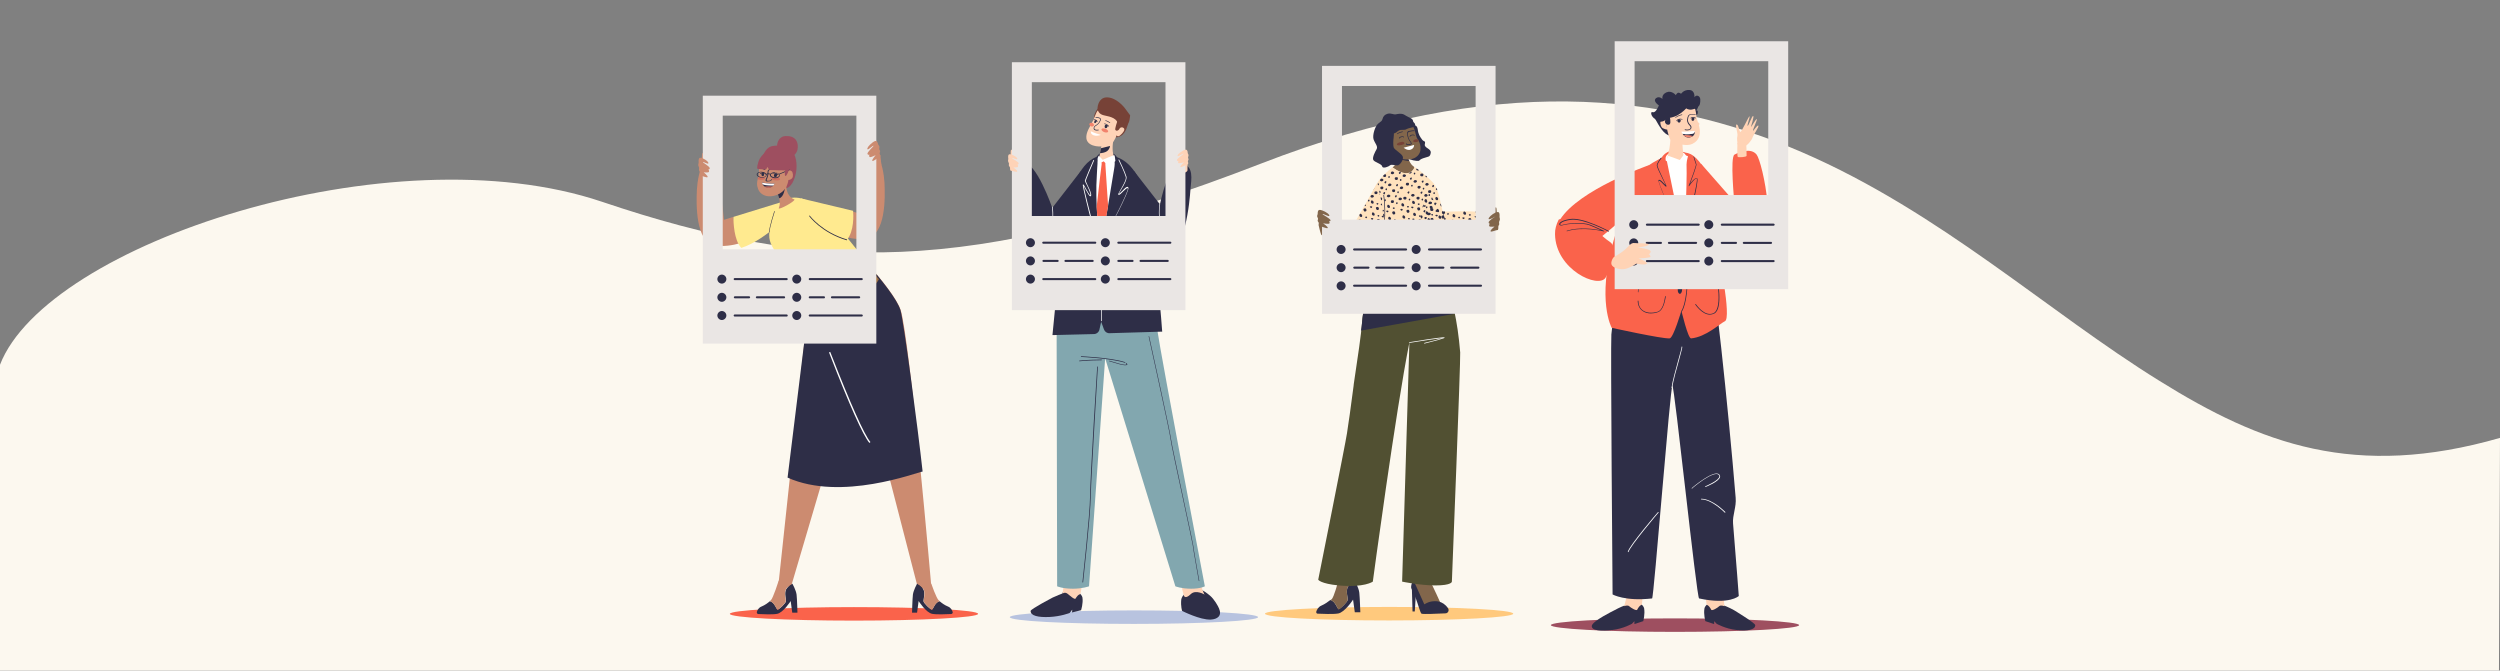 <?xml version="1.0" encoding="utf-8"?>
<!-- Generator: Adobe Illustrator 26.0.0, SVG Export Plug-In . SVG Version: 6.00 Build 0)  -->
<svg version="1.1" id="Layer_1" xmlns="http://www.w3.org/2000/svg" xmlns:xlink="http://www.w3.org/1999/xlink" x="0px" y="0px"
	 viewBox="0 0 1442.1 386.8" style="enable-background:new 0 0 1442.1 386.8;" xml:space="preserve">
<rect x="0" y="0" width="1442.1" height="386.8" fill="#808080" stroke="none"/>
<style type="text/css">
	.st0{fill:#FCF8EF;}
	.st1{fill:#B8C3DF;}
	.st2{fill:#FED3B7;}
	.st3{fill:#2E2E47;}
	.st4{fill:#FFFFFF;}
	.st5{fill:#82A7AF;}
	.st6{fill:#FA634B;}
	.st7{fill:#774237;}
	.st8{fill:#F2836D;}
	.st9{fill:#EAE6E4;}
	.st10{fill:#FFC97D;}
	.st11{fill:#FFE2BD;}
	.st12{fill:#82664B;}
	.st13{fill:#515032;}
	.st14{fill:#CC8B70;}
	.st15{fill:#FFEA8F;}
	.st16{fill:#9E4F60;}
	.st17{fill:#CE6F5F;}
	.st18{fill:#9C6F43;}
	.st19{fill:#FFD3B5;}
</style>
<path class="st0" d="M1441.5,386.8l0.6-134.2c-83.6,24-137.9,3.6-196.6-33c-128.7-79.7-248-230-518.2-125.2
	c-168.2,65.2-258.1,63.1-380,22C225.4,75.3,27,140.6,0,210.4l0,176.4H1441.5z"/>
<path class="st1" d="M654.1,359.9c39.6,0,71.6-1.8,71.6-3.9c0-2.2-32.1-3.9-71.6-3.9s-71.6,1.8-71.6,3.9
	C582.4,358.2,614.5,359.9,654.1,359.9z"/>
<path class="st2" d="M585,90.3c0,0-0.5-1.5-1-3.1c-0.5-1.6-1-0.8-1,0.4c0.1,1.2-0.3,2.3,0.5,2.7C584.2,90.7,585,90.3,585,90.3z"/>
<path class="st3" d="M654.1,98.6l15,19.3c0,0,5.2-25.7,12.5-23.8c7.3,1.9,5.6,9.1,5.1,15.2c-0.4,6.1-3,38.5-15.4,36.2
	C658.9,143.3,653.4,107.3,654.1,98.6z"/>
<path class="st4" d="M670.6,131.4c-0.1,0-0.1,0-0.2-0.1c-1.6-2.5-1.9-6.1-1.9-8.6c0-2.7,0.3-4.8,0.3-4.9c0-0.1,0.1-0.2,0.2-0.2
	c0.1,0,0.2,0.1,0.2,0.2c0,0.1-1.4,8.4,1.5,13.2c0.1,0.1,0,0.2-0.1,0.3C670.7,131.4,670.7,131.4,670.6,131.4z"/>
<path class="st3" d="M623.5,98.6L607,119.9c0,0-9.6-27.7-16.9-25.7c-7.3,1.9-5.6,9.1-5.1,15.2c0.4,6.1,9,38.5,21.4,36.2
	S624.3,107.3,623.5,98.6z"/>
<path class="st4" d="M605.5,132.9c0,0-0.1,0-0.1,0c-0.1-0.1-0.1-0.2-0.1-0.3c2.9-4.7,1.5-13.1,1.5-13.2c0-0.1,0.1-0.2,0.2-0.2
	c0.1,0,0.2,0.1,0.2,0.2c0,0,0.4,2.2,0.3,4.9c0,2.5-0.4,6-1.9,8.6C605.6,132.8,605.6,132.9,605.5,132.9z"/>
<path class="st3" d="M698,343.6c2.4,2,4.7,6.1,5.2,7.4c1.8,4.2-0.9,6.2-4.8,6.4c-6.1,0.3-16.5-5-16.5-5s-0.9-2.5-0.5-6.6
	c0.1-0.9,1.2-3.1,2.8-3.7C687.7,340.7,689.5,336.4,698,343.6z"/>
<path class="st2" d="M694.9,343c0,0-5.1-3.1-8-0.3c-3.6,3.5-4.1,0.6-4.1,0.5c0-0.2-2.8-8.7-0.2-9.4c2.5-0.7,8.5,0.2,9.1,1.2
	C692.3,336,694.3,342.7,694.9,343z"/>
<path class="st3" d="M607.2,344.7c0,0-12.6,6.6-12.7,7.7c-0.1,2.8,4.4,3.8,10.9,3.5c6.5-0.3,11.6-2.3,11.6-2.3l1.5-1.9l-0.1,1.6
	l5.2-1.3c0,0,1.3-3.9,0.8-7.3c-0.1-0.8-1.2-2.6-2.6-3c-2-0.7-4.8-1.5-8.2-0.6c-0.3,0.1-0.9,1.3-0.9,1.3S609.1,343.8,607.2,344.7z"/>
<path class="st2" d="M612.9,342.4c0,0,1.4-1.1,2.9,0.1c1,0.8,4.1,3.6,4.6,2.8c1.7-2.8,2.8-2.5,2.8-2.6c0-0.2,2-7.5-0.3-8
	c-2.2-0.5-8.2-3-8.7-2.1C613.8,333.4,613.3,340.9,612.9,342.4z"/>
<path class="st5" d="M667.5,189.9l-27.7-11.1l-30.3,11.1l0.3,148.3c0,0,3.1,1.4,9.1,1.4c5.6,0,9.3-1.4,9.3-1.4l9.3-131.5L678,338.2
	c0,0,3.3,1.4,9.1,1.4c5.6,0,7.9-1.4,7.9-1.4S670.2,208.1,667.5,189.9z"/>
<path class="st3" d="M665.7,143.9c-2-19.7-5.2-55.4-29-54.3c-23.8,1.1-25.6,62.7-25.6,62.7l-4,41l23.9-0.6c1.5,0,2.9-1.1,3.2-2.6
	l1-4.5l1.6,4.4c0.5,1.4,1.8,2.3,3.3,2.2l30.3-0.9C668.8,169.1,666.3,149.7,665.7,143.9z"/>
<path class="st3" d="M632.3,91.2c0,0,0.8-3.1,4.7-3.3c3.9-0.2,6.4,0.5,7.6,3.5c1.2,3,1,4.3,1,4.3l-13.7-0.3
	C631.8,95.4,630.9,92.9,632.3,91.2z"/>
<path class="st4" d="M634.8,90.4c0,0,2.3-1.4,5.3-0.4c3,0.9,3.3,3.2,2.6,7.3c-0.8,4.1-6,39.1-7.7,40.9c-1.2,1.3-3.4-22.5-2.3-37.2
	C633.1,95.4,632.7,91.5,634.8,90.4z"/>
<path class="st6" d="M637.6,94.6c0,0,0.5-1.1,0.3-1.5c-0.2-0.4-2-1.1-2.6-0.1c0,0,0,1,0.2,1.5c0,0-2,16-2.9,24.8
	c0.5,10.6,1.6,19.9,2.4,19.1c0.8-0.9,2.6-10.1,4.2-19.5v0L637.6,94.6z"/>
<path class="st2" d="M643.1,76.9c0,0-1.4,4.7-1.3,9c0,1.7,0.4,3.4,0.8,4.6c0.5,1.6-1.5,3.1-3.7,3.6c-0.7,0.1-0.9-1.4-1.7-1.4
	c-1-0.1-2.2,1.2-2.6,0.8c-1-0.9-0.8-2.4-0.4-3.5c0.5-1.5,1.6-9,1.9-9.6C636.3,79.8,642.3,75.9,643.1,76.9z"/>
<path class="st4" d="M633.8,89.8l2.3,2.4c0,0,6.6-3,6.8-2.6c0.2,0.4,0.4,2.6,0.5,3.2c0.1,0.6-4.8,2.4-5,2.2c-0.2-0.1-1.5-2-1.9-1.9
	c-0.4,0.1-2.8,1.6-3,1.5s-0.4-1.8-0.4-2.8C633.1,90.9,633.8,89.8,633.8,89.8z M635.4,185.3c-0.1,0-0.2-0.1-0.2-0.2l-0.6-46
	c0-0.1,0.1-0.2,0.2-0.2c0.1,0,0.2,0.1,0.2,0.2l0.6,46C635.6,185.2,635.5,185.3,635.4,185.3C635.4,185.3,635.4,185.3,635.4,185.3z
	 M640.4,174.5c0,0.7-0.2,1.2-0.4,1.2c-0.2,0-0.4-0.5-0.4-1.2c0-0.7,0.2-1.2,0.4-1.2C640.2,173.3,640.4,173.8,640.4,174.5z"/>
<path class="st4" d="M639,158.5c0.2,0,0.4-0.5,0.4-1.2c0-0.7-0.2-1.2-0.4-1.2c-0.2,0-0.4,0.5-0.4,1.2
	C638.6,158,638.8,158.5,639,158.5z"/>
<path class="st4" d="M638.6,143.1c0.2,0,0.4-0.5,0.4-1.2c0-0.7-0.2-1.2-0.4-1.2s-0.4,0.5-0.4,1.2
	C638.1,142.6,638.3,143.1,638.6,143.1z"/>
<path class="st4" d="M615.7,163.4c-0.1,0-0.2-0.1-0.2-0.2c0-0.1,0.1-0.2,0.2-0.2l9.9-1.6c0.1,0,0.2,0.1,0.2,0.2
	c0,0.1-0.1,0.2-0.2,0.2L615.7,163.4C615.7,163.4,615.7,163.4,615.7,163.4z"/>
<path class="st3" d="M634.5,88.4c1.2-0.1,3-0.4,4.1-1.2c1.7-1.4,1.7-3,1.7-3c-0.7,0.2-3.4,0.9-5.2,1.3
	C634.8,86.5,634.7,87.6,634.5,88.4z"/>
<path class="st2" d="M685,93.7c0,0,0,3.4,0,4.5c0,1.1-2.8,2.1-3.2,1.2c-0.4-0.8-2.7-5.3-1.7-6.1C681,92.6,684.9,92.9,685,93.7z"/>
<path class="st4" d="M637.1,137.3c0,0-0.1,0-0.1,0c-0.1-0.1-0.1-0.2-0.1-0.3c2.6-4.2,14.3-26.8,13.7-28.3c-0.1-0.2-0.1-0.2-0.2-0.2
	c-0.5-0.1-1.6,1.1-2.6,2c-0.9,0.9-1.7,1.8-2.3,1.9c-0.2,0.1-0.3,0-0.4-0.1c-0.2-0.3,0.1-0.9,1.4-3.1c1.3-2.3,3.3-5.7,2.9-7.1
	c-0.7-2.6-4.1-9.7-4.2-9.8c0-0.1,0-0.2,0.1-0.3c0.1,0,0.2,0,0.3,0.1c0.1,0.3,3.5,7.2,4.2,9.8c0.4,1.6-1.5,5-3,7.4
	c-0.6,1-1.3,2.1-1.4,2.5c0.5-0.2,1.3-1,2.1-1.8c1.1-1.2,2.2-2.3,2.9-2.2c0.2,0,0.4,0.1,0.5,0.5c0.7,1.9-11.7,25.3-13.8,28.6
	C637.3,137.3,637.2,137.3,637.1,137.3z M633.1,137.7c-0.1,0-0.2,0-0.2-0.1c0-0.1-2-5.3-3.3-9.8c-1.2-4.2-5.2-20.3-5-21.2
	c0-0.2,0.2-0.2,0.2-0.2c0.3,0,0.5,0.3,1.6,2.4c0.7,1.2,2.1,3.8,2.5,3.9c0,0,0,0,0-0.1c0.3-1-0.9-3.6-1.9-5.7
	c-0.5-0.9-0.9-1.8-1.2-2.5c0-0.1-0.1-0.3,2.4-6.2c1.2-2.9,2.5-5.8,2.5-5.8c0-0.1,0.2-0.1,0.3-0.1c0.1,0,0.1,0.2,0.1,0.3
	c-1.9,4.4-4.7,11.1-4.8,11.8c0.3,0.7,0.7,1.6,1.1,2.5c1.2,2.4,2.3,4.8,2,6c-0.1,0.3-0.2,0.3-0.4,0.3c-0.6,0.1-1.3-1.2-2.9-4.1
	c-0.4-0.7-0.8-1.4-1-1.9c0.4,2.6,3.7,15.8,5,20.6c1.3,4.5,3.2,9.7,3.2,9.7C633.3,137.5,633.3,137.6,633.1,137.7
	C633.1,137.6,633.1,137.7,633.1,137.7z M653.5,163.1C653.5,163.1,653.5,163.1,653.5,163.1l-10.9-1.2c-0.1,0-0.2-0.1-0.2-0.2
	c0-0.1,0.1-0.2,0.2-0.2l10.9,1.2c0.1,0,0.2,0.1,0.2,0.2C653.7,163,653.6,163.1,653.5,163.1z"/>
<path class="st3" d="M649,209.3C649,209.3,649,209.3,649,209.3c-7.8-2.6-25.1-3.4-25.3-3.4c-0.1,0-0.2-0.1-0.2-0.2
	c0-0.1,0.1-0.2,0.2-0.2c0,0,4.4,0.2,9.7,0.7c4.9,0.5,11.5,1.3,15.6,2.7c0.1,0,0.2,0.1,0.1,0.2C649.2,209.2,649.1,209.3,649,209.3z"
	/>
<path class="st3" d="M648.9,210.7c-1.5,0-5-1.1-7.3-1.8c-0.8-0.2-1.4-0.4-1.7-0.5c-0.1,0-0.2-0.1-0.1-0.2c0-0.1,0.1-0.2,0.2-0.1
	c0.3,0.1,0.9,0.3,1.7,0.5c2.2,0.7,5.8,1.8,7.2,1.8c0,0,0,0,0.1,0c0.8,0,0.8-0.2,0.8-0.2c0-0.1-0.1-0.3-0.3-0.4
	c-0.1-0.1-0.1-0.2,0-0.3c0.1-0.1,0.2-0.1,0.3,0c0.1,0.1,0.6,0.5,0.5,0.9C650.1,210.6,649.7,210.7,648.9,210.7
	C649,210.7,649,210.7,648.9,210.7z M622.7,208.4c-0.1,0-0.2-0.1-0.2-0.2c0-0.1,0.1-0.2,0.2-0.2c3.7-0.5,12.6-0.6,12.7-0.6
	c0.1,0,0.2,0.1,0.2,0.2c0,0.1-0.1,0.2-0.2,0.2C635.3,207.8,626.4,207.9,622.7,208.4C622.7,208.4,622.7,208.4,622.7,208.4z"/>
<path class="st7" d="M633.4,62.5c0,0-1.1,1.1-1.9,3.2c-0.8,2.1-0.6,4.2,0.3,4.7C632.5,70.8,637.6,62.3,633.4,62.5z M650.7,71.3
	c0,0-1.1,5.4-4,7c-2.8,1.6-3.9,0.8-5.2-0.5c-1.3-1.3,0.8-10.8,3.6-10C647.9,68.5,650.2,70.5,650.7,71.3z"/>
<path class="st2" d="M635.6,62.5c-1.5,0.3-2.8,1.3-3.3,2.8c-0.5,1.2-1.1,2.8-1.7,4.1c-0.7,1.4-1.4,2.6-2.5,4.7c-1.1,2.1-3,6.6,0.7,9
	c3.7,2.4,10.5,1.4,12.6-0.5c1.9-1.8,2.7-4.6,2.7-4.6s0.5,1.3,2,0.1s3.3-3.4,2-4.3c-1.3-0.9-2,0.2-2.3-0.1c-0.3-0.3,0.5-2.7,0.8-4.7
	C646.8,67.2,641.2,61.5,635.6,62.5z"/>
<path class="st3" d="M640.2,70.9c0,0-0.1,0-0.1,0c0,0-1.4-0.9-2.4-1.2c-0.1,0-0.2-0.1-0.1-0.2c0-0.1,0.1-0.2,0.2-0.1
	c1.1,0.3,2.5,1.2,2.5,1.2c0.1,0.1,0.1,0.2,0.1,0.3C640.4,70.8,640.3,70.9,640.2,70.9z"/>
<path class="st4" d="M629.2,75.7c0,0,2.6,1.3,5.8,2.1c0,0-1,0.5-2.6,0.5c-0.3,0-0.6,0-0.9-0.1c-1.1-0.1-2.2-1-2.2-1.7
	C629.2,76.1,629.2,75.8,629.2,75.7z"/>
<path class="st8" d="M639.2,76c-0.2,0.5-1.2,0.6-2.3,0.2c-1-0.4-1.7-1.2-1.5-1.7c0.2-0.5,1.2-0.6,2.3-0.2
	C638.8,74.7,639.4,75.5,639.2,76z M631,72.4c-0.2,0.5-1,0.7-1.7,0.5c-0.7-0.3-1.1-1-0.9-1.5c0.2-0.5,1-0.7,1.7-0.5
	C630.8,71.2,631.2,71.9,631,72.4z"/>
<path class="st7" d="M644.6,69.7c0,0-1.7,4.7-1.2,5.3c0.6,0.6,1.1,0.5,1.8,0s2.4-4,2-4.4S644.6,69.7,644.6,69.7z"/>
<path class="st3" d="M632.7,75.3c-1.2,0-1.7-0.5-1.8-0.9c-0.2-0.7,0.2-1.6,0.9-2c2.2-1.2,2.9-3.1,2.8-3.6c-0.1-0.8-1.8-0.8-2.5-0.8
	c-0.1,0-0.2-0.1-0.2-0.2c0-0.1,0.1-0.2,0.2-0.2c0.3,0,2.7-0.1,2.9,1.1c0.1,0.8-0.8,2.7-3,4c-0.6,0.3-0.9,1-0.7,1.5
	c0.2,0.6,1,0.8,2.3,0.6c0.1,0,0.2,0.1,0.2,0.2c0,0.1-0.1,0.2-0.2,0.2C633.2,75.3,632.9,75.3,632.7,75.3z M639.5,73
	c-0.1,0-0.1,0-0.1-0.1c-1.3-1.5-2.3-1.3-2.3-1.3c-0.1,0-0.2,0-0.2-0.1c0-0.1,0-0.2,0.1-0.2c0,0,1.2-0.3,2.7,1.4
	c0.1,0.1,0.1,0.2,0,0.3C639.6,73,639.5,73,639.5,73z"/>
<path class="st3" d="M638.5,72c-0.2-0.1-0.5-0.3-0.9,0c-0.4,0.3-0.5,1.1-0.3,1.6c0.2,0.5,0.9,0.4,1.2,0.1c0.3-0.3,0.6-1.1,0.5-1.3
	C638.9,72.2,638.6,72,638.5,72z"/>
<path class="st3" d="M632.9,70.3c-0.1,0-0.2-0.1-0.2-0.1c0,0-0.4-1-1.7-0.9c-0.1,0-0.2-0.1-0.2-0.2c0-0.1,0.1-0.2,0.2-0.2
	c1.6-0.2,2.1,1.1,2.1,1.1C633.1,70.2,633.1,70.3,632.9,70.3C632.9,70.3,632.9,70.3,632.9,70.3z"/>
<path class="st3" d="M632.6,69.7c-0.1-0.2-0.5-0.6-0.9-0.3c-0.4,0.3-0.6,0.9-0.5,1.3c0.1,0.4,0.6,0.4,0.9,0.1
	C632.4,70.6,632.7,70,632.6,69.7z"/>
<path class="st7" d="M637.9,56.2c5.9-0.5,10.9,6.1,10.9,6.1l3.1,4.2c0,0-0.2,4.6-1.8,5.6c-1.9,1.2-5.4-1.1-5.5-1.6
	c0,0-0.6-1.4-2.3-2.3c-1.7-0.9-3-1.1-5.6-1.7c-2.6-0.6-3.5-2.4-3.6-4C633.1,60.9,634,56.6,637.9,56.2z"/>
<path class="st9" d="M583.7,35.9v143h100.1v-143H583.7z M672.3,124.6h-77.1V47.4h77.1V124.6z"/>
<path class="st3" d="M594.4,142.6c1.4,0,2.6-1.2,2.6-2.6c0-1.4-1.2-2.6-2.6-2.6s-2.6,1.2-2.6,2.6C591.8,141.4,593,142.6,594.4,142.6
	z"/>
<path class="st3" d="M631.8,140.6h-30c-0.3,0-0.6-0.3-0.6-0.6c0-0.3,0.3-0.6,0.6-0.6h30c0.3,0,0.6,0.3,0.6,0.6
	C632.4,140.3,632.2,140.6,631.8,140.6z"/>
<path class="st3" d="M594.4,153.1c1.4,0,2.6-1.2,2.6-2.6c0-1.4-1.2-2.6-2.6-2.6s-2.6,1.2-2.6,2.6C591.8,151.9,593,153.1,594.4,153.1
	z"/>
<path class="st3" d="M610.1,151.1h-8.2c-0.3,0-0.6-0.3-0.6-0.6c0-0.3,0.3-0.6,0.6-0.6h8.2c0.3,0,0.6,0.3,0.6,0.6
	C610.7,150.8,610.4,151.1,610.1,151.1z M630.3,151.1h-15.7c-0.3,0-0.6-0.3-0.6-0.6c0-0.3,0.3-0.6,0.6-0.6h15.7
	c0.3,0,0.6,0.3,0.6,0.6C630.9,150.8,630.7,151.1,630.3,151.1z"/>
<path class="st3" d="M594.4,163.6c1.4,0,2.6-1.2,2.6-2.6c0-1.4-1.2-2.6-2.6-2.6s-2.6,1.2-2.6,2.6C591.8,162.4,593,163.6,594.4,163.6
	z"/>
<path class="st3" d="M631.8,161.6h-30c-0.3,0-0.6-0.3-0.6-0.6c0-0.3,0.3-0.6,0.6-0.6h30c0.3,0,0.6,0.3,0.6,0.6
	C632.4,161.3,632.2,161.6,631.8,161.6z"/>
<path class="st3" d="M637.6,142.6c1.4,0,2.6-1.2,2.6-2.6c0-1.4-1.2-2.6-2.6-2.6c-1.4,0-2.6,1.2-2.6,2.6
	C635,141.4,636.2,142.6,637.6,142.6z"/>
<path class="st3" d="M675.1,140.6h-30c-0.3,0-0.6-0.3-0.6-0.6c0-0.3,0.3-0.6,0.6-0.6h30c0.3,0,0.6,0.3,0.6,0.6
	C675.7,140.3,675.4,140.6,675.1,140.6z"/>
<path class="st3" d="M637.6,153.1c1.4,0,2.6-1.2,2.6-2.6c0-1.4-1.2-2.6-2.6-2.6c-1.4,0-2.6,1.2-2.6,2.6
	C635,151.9,636.2,153.1,637.6,153.1z"/>
<path class="st3" d="M653.3,151.1h-8.2c-0.3,0-0.6-0.3-0.6-0.6c0-0.3,0.3-0.6,0.6-0.6h8.2c0.3,0,0.6,0.3,0.6,0.6
	C653.9,150.8,653.7,151.1,653.3,151.1z M673.6,151.1h-15.7c-0.3,0-0.6-0.3-0.6-0.6c0-0.3,0.3-0.6,0.6-0.6h15.7
	c0.3,0,0.6,0.3,0.6,0.6C674.2,150.8,673.9,151.1,673.6,151.1z"/>
<path class="st3" d="M637.6,163.6c1.4,0,2.6-1.2,2.6-2.6c0-1.4-1.2-2.6-2.6-2.6c-1.4,0-2.6,1.2-2.6,2.6
	C635,162.4,636.2,163.6,637.6,163.6z"/>
<path class="st3" d="M675.1,161.6h-30c-0.3,0-0.6-0.3-0.6-0.6c0-0.3,0.3-0.6,0.6-0.6h30c0.3,0,0.6,0.3,0.6,0.6
	C675.7,161.3,675.4,161.6,675.1,161.6z"/>
<path class="st2" d="M678.9,92.4c-0.2-0.8,3.9-3.5,3.8-3.7c-0.2-0.4-3.1,1.9-3.4,1.3c-0.3-0.6,0.9-1.8,3.1-3.1
	c1.4-0.8,2.1-0.7,2.4-0.1c0.3,0.5,0.3,0.9,0.3,1.3c0,0.5,0.5,0.9,0.5,1.5c0,0.5-0.3,0.8-0.3,1.3c0,0.4,0.3,0.6,0.3,1.1
	c-0.1,0.1-0.4,0.9-0.4,1c0,0.4,0.3,0.8,0.2,1.3c0,0.2-0.1,0.4-0.3,0.5c-1,0.2-3.8,2-4.2,1.5c-0.3-0.5,2.1-2.7,2.1-2.7
	s-2.7,0.8-3.2,0.5c-0.5-0.3,0-1.3,0-1.3S679.1,93.2,678.9,92.4z M587.6,94.2c0-0.9-3.9-2.7-3.8-3c0.1-0.5,2.9,1.2,3,0.5
	c0.1-0.7-1.1-1.7-3.2-2.5c-1.3-0.5-1.9-0.2-2,0.6c-0.1,0.7-0.1,1,0,1.5c0.1,0.6-0.2,1.1-0.1,1.7c0.1,0.5,0.4,0.8,0.5,1.3
	c0.1,0.5-0.2,0.7,0,1.3c0.1,0.1,0.5,0.8,0.6,1c0.1,0.5,0,0.9,0.1,1.4c0.1,0.2,0.2,0.4,0.4,0.5c0.8-0.1,3.5,1.1,3.7,0.4
	c0.2-0.7-2.3-2.3-2.3-2.3s2.4,0.1,2.7-0.4c0.3-0.5-0.3-1.4-0.3-1.4S587.6,95.1,587.6,94.2z"/>
<path class="st3" d="M691.7,335.2c-0.1,0-0.2-0.1-0.2-0.2c-0.1-0.8-3.5-19.5-3.5-20.6c0-0.5-2.5-12-5.1-24.2
	c-3.6-16.6-7.6-35.3-7.7-37c-0.2-3-12.5-58.6-12.6-59.1c0-0.1,0-0.2,0.1-0.2c0.1,0,0.2,0,0.2,0.2c0.5,2.3,12.4,56.2,12.6,59.2
	c0.1,1.7,4.2,20.4,7.7,37c3.2,14.8,5.1,23.8,5.1,24.3c0,0.8,2.3,13.8,3.5,20.5C691.9,335.1,691.8,335.2,691.7,335.2
	C691.7,335.2,691.7,335.2,691.7,335.2z"/>
<path class="st3" d="M624.6,336C624.6,336,624.6,336,624.6,336c-0.1,0-0.2-0.1-0.2-0.2c0-0.4,4.3-38.5,4.4-49.7
	c0.1-11.2,4-73.9,4.1-74.5c0-0.1,0.1-0.2,0.2-0.2c0.1,0,0.2,0.1,0.2,0.2c0,0.6-3.9,63.3-4.1,74.5c-0.1,11.2-4.4,49.3-4.4,49.7
	C624.8,335.9,624.7,336,624.6,336z"/>
<path class="st10" d="M801.3,357.9c39.6,0,71.6-1.8,71.6-3.9c0-2.2-32.1-3.9-71.6-3.9c-39.6,0-71.6,1.8-71.6,3.9
	C729.7,356.2,761.8,357.9,801.3,357.9z"/>
<path class="st11" d="M819.3,98.9c0,0,9.5,21.7,11.3,22.9c1.8,1.2,29.8-2.4,31.8,4.4c2,6.8-7.4,11-10.7,11.2
	c-3.3,0.2-23.3-1.3-29.5-6.9C815.9,124.9,819.3,98.9,819.3,98.9z"/>
<path class="st12" d="M861.3,123.9c0,0,0.5-1.7,0.9-3.4c0.5-1.7,1.1-0.9,1.1,0.4c0,1.3,0.5,2.5-0.3,2.9
	C862.2,124.2,861.3,123.9,861.3,123.9z"/>
<path class="st3" d="M815.2,72.2c0,0,2.2-0.5,2.6,2.4c0.3,2.9,1.4,4.4,2.5,5.9c1.1,1.5,2.1,0.4,1.6,2.7c-0.5,2.3,3.8,2.4,3.4,5
	c-0.4,2.6-1.4,2-4.4,3.1c-3,1.1-1.4,1.7-3.8,1.5c-2.4-0.2-5.4-1.2-7.7-3.2c-2.2-2-4.1-11.9-2.2-14.8C809.1,72,815.2,72.2,815.2,72.2
	z"/>
<path class="st12" d="M760.7,130.2c0,0,0.9,4,1.4,5.1c0.5,1.1,3.7,0.2,3.8-0.8c0.1-1,0.6-6.6-0.7-7
	C764,127.1,760.5,129.2,760.7,130.2z M824.1,333.2c0,0,9.5,19.8,8.6,19.1s-11.8,0.6-12.4,0c-0.6-0.6-2.4-6.9-3.2-9
	c-1.8-4.7-1.8-9.2-1.8-9.2L824.1,333.2z"/>
<path class="st3" d="M827.5,346.8c0,0,4.7-0.6,7.8,4.1c0.8,1.2,0,2.8-1.4,2.9c-4.5,0.2-12.8,0.6-13.9,0.2c-0.7-0.3-2.1-5.8-3.4-9.1
	c-1.4-3.6-2.6-5.1-2.6-6.3c0.1-2.3,1.3-4,1.3-4l6.3,14C821.7,348.6,824.1,346.8,827.5,346.8z"/>
<path class="st3" d="M814.4,338.5l0.4,14.2h1.3c0,0,0.6-9.3,0.6-9.4S814.4,338.5,814.4,338.5z M759.3,352.7c0.4-1.1,1.2-2.6,2.8-3.3
	c2.3-1,4-2.3,5.3-3.3c3.1,0.7,4.1,5.6,4.9,5.3c0.9-0.3,5-4.2,5.1-5.4c0.1-1.2-1.1-4.9,0-7.3c1.1-2.3,4.1-3.7,4.1-3.7
	s2.3,4.1,2.6,6.9c0.3,2.8,0.6,11.3,0.6,11.3h-3.2l-1-7.3c0,0-4.7,7.3-8.6,8c-3,0.5-9.1,0.2-11.7,0.1
	C759.5,354.1,759.1,353.4,759.3,352.7z"/>
<path class="st12" d="M777.4,338.8c-1.1,2.3,0.1,6.1,0,7.3c-0.1,1.2-4.1,5.1-5.1,5.4c-0.8,0.3-1.8-4.7-4.9-5.3
	c0.2-0.2,0.5-0.4,0.7-0.5c1.4-1.1,3.8-10.4,3.8-10.4h9.5C781.5,335.2,778.6,336.5,777.4,338.8z"/>
<path class="st13" d="M795.5,150.9c0,0-8.6,17.9-9.9,36.1c-0.4,5.5-2.3,18.8-4.7,34.6c0,0.1-0.1,0.5-0.1,1
	c-0.3,2.6-1.2,9.3-2.2,16.4c-0.6,4.5-1.1,6.9-1.6,10.9c-0.7,5.1-16.6,84.5-16.6,84.5s1.3,2.3,11.8,3.3c14.8,1.4,19.7-2.2,19.7-2.2
	s13.2-98.6,21.1-138l-4.2,138c0,0,10.4,2.2,19.1,2.2c9.7,0,9.6-2.2,9.6-2.2s5.1-127.8,4.8-132.2c-3.1-38.1-13.7-51.5-13.7-51.5
	L795.5,150.9z"/>
<path class="st12" d="M813.4,99.5c1.8-1,2.4-2.1,2.5-3.1c-1.2-0.8-2.2-1.8-3.2-4c-2.2-4.6-9.3-7.3-9.3-7.3s3,5.4,2.4,7.9
	c-0.3,1.3-1.2,2.5-2.5,3.6C804.9,97.8,810,101.3,813.4,99.5z"/>
<path class="st11" d="M826.2,104.9c-1.7-1.8-7.6-7-8.8-7.6c-0.1-0.1-0.2-0.1-0.3-0.2c-0.5-0.3-0.9-0.5-1.3-0.8
	c-0.1,1-0.7,2.2-2.5,3.1c-3.4,1.8-8.5-1.7-10.1-2.9c-2.4,2.2-6.3,4.9-8.7,9c-3.3,5.5-4.8,8.6-6.6,30.6c-2.6,31.9,1.3,31.5,1.3,31.5
	s42.9,7.5,46.7,1.7c2.5-3.9,5.3-18.2-1.8-40.3C830.6,117.9,830.6,109.5,826.2,104.9z"/>
<path class="st3" d="M823.7,105.7c0.3,0.2,0.6,0.5,0.4,0.8c-0.4,0.7-1.3,0.8-1.8,0.3c-0.2-0.1-0.2-0.3-0.1-0.5
	C822.3,105.6,823.2,105.3,823.7,105.7z M821.2,104.6c-0.1,0.6-0.5,1-0.8,0.7c-0.3-0.3-0.4-0.5-0.3-0.7c0.1-0.1,0.6-0.5,0.6-0.5
	S821.2,104,821.2,104.6z M821.4,108.3c0.1,0,0.2,0.2,0.2,0.4c0,0.5-0.4,0.8-0.6,0.6c-0.2-0.2-0.3-0.1-0.3-0.4c0-0.1,0-0.3,0.1-0.4
	C821,108.3,821.2,108.2,821.4,108.3z M818.4,108.8c-1.2-0.2-0.6-1.5-0.4-1.5c0,0,1.1-0.3,1.4,0.2
	C819.6,107.9,819.5,108.9,818.4,108.8z M817.3,104.8c-0.4,0.7-1.3,0.8-1.8,0.3c-0.2-0.1-0.2-0.3-0.1-0.5c0.2-0.7,1-0.9,1.6-0.6
	C817.3,104.2,817.5,104.5,817.3,104.8z M813.6,103.6c-0.3-0.3-0.4-0.5-0.3-0.7c0.1-0.1,0.6-0.5,0.6-0.5s0.6-0.2,0.5,0.5
	C814.3,103.5,813.9,104,813.6,103.6z M814.1,106.8c0.1-0.2,0.4-0.3,0.6-0.2c0.1,0,0.2,0.2,0.2,0.4c0,0.5-0.4,0.8-0.6,0.6
	c-0.2-0.2-0.3-0.1-0.3-0.4C813.9,107.1,814,106.9,814.1,106.8z M811.3,105.5c0,0,1.1-0.3,1.4,0.2c0.2,0.5,0.1,1.5-1,1.3
	C810.5,106.9,811,105.6,811.3,105.5z M823.1,112.1c0.3,0.2,0.5,0.5,0.4,0.8c-0.4,0.7-1.3,0.8-1.8,0.3c-0.2-0.1-0.2-0.3-0.1-0.5
	C821.7,111.9,822.5,111.7,823.1,112.1z M819.7,111.7c-0.3-0.3-0.4-0.5-0.3-0.7c0.1-0.1,0.6-0.5,0.6-0.5s0.6-0.2,0.5,0.5
	C820.4,111.6,819.9,112,819.7,111.7z M820.3,115.6c-0.2-0.2-0.3-0.1-0.3-0.4c0-0.1,0-0.3,0.1-0.4c0.1-0.2,0.4-0.3,0.6-0.2
	c0.1,0,0.2,0.2,0.2,0.4C821,115.5,820.6,115.8,820.3,115.6z M817.4,113.6c0,0,1.2-0.3,1.4,0.2c0.2,0.5,0.1,1.5-1,1.3
	S817.1,113.6,817.4,113.6z M814,112.6c0.2-0.7,1-0.9,1.6-0.6c0.3,0.2,0.5,0.5,0.4,0.8c-0.4,0.7-1.3,0.8-1.8,0.3
	C814,113,813.9,112.8,814,112.6z M813,110.9c-0.1,0.6-0.5,1-0.8,0.7c-0.3-0.3-0.4-0.5-0.3-0.7c0.1-0.1,0.6-0.5,0.6-0.5
	S813.1,110.3,813,110.9z M813.3,114.6c0.1,0,0.2,0.2,0.2,0.4c0,0.5-0.4,0.8-0.6,0.6c-0.2-0.2-0.3-0.1-0.3-0.4c0-0.1,0-0.3,0.1-0.4
	C812.8,114.6,813,114.5,813.3,114.6z M810.2,115.1c-1.2-0.2-0.6-1.5-0.4-1.5c0,0,1.1-0.3,1.4,0.2
	C811.5,114.2,811.4,115.3,810.2,115.1z M809.4,108.5c-0.4,0.7-1.3,0.8-1.8,0.3c-0.2-0.1-0.2-0.3-0.1-0.5c0.2-0.7,1-0.9,1.6-0.6
	C809.3,108,809.5,108.2,809.4,108.5z M806.4,106.7c-0.1,0.6-0.5,1-0.8,0.7c-0.3-0.3-0.4-0.5-0.3-0.7c0.1-0.1,0.6-0.5,0.6-0.5
	S806.5,106,806.4,106.7z M806,111c0-0.1,0.1-0.3,0.1-0.4c0.1-0.2,0.4-0.3,0.6-0.2c0.1,0,0.2,0.2,0.2,0.4c0,0.5-0.4,0.8-0.6,0.6
	C806.1,111.1,806,111.2,806,111z M804.7,109.5c0.2,0.5,0.1,1.5-1,1.3c-1.1-0.2-0.6-1.5-0.4-1.5C803.3,109.3,804.4,109,804.7,109.5z
	 M802.6,106.8c-0.4,0.7-1.3,0.8-1.8,0.3c-0.2-0.1-0.2-0.3-0.1-0.5c0.2-0.7,1-0.9,1.6-0.6C802.6,106.3,802.8,106.6,802.6,106.8z
	 M798.6,105c0.1-0.1,0.6-0.5,0.6-0.5s0.6-0.2,0.5,0.5c-0.1,0.6-0.5,1-0.8,0.7C798.6,105.3,798.5,105.1,798.6,105z M799.2,109.3
	c0-0.1,0-0.3,0.1-0.4c0.1-0.2,0.4-0.3,0.6-0.2c0.1,0,0.2,0.2,0.2,0.4c0,0.5-0.4,0.8-0.6,0.6C799.3,109.5,799.3,109.6,799.2,109.3z
	 M796.9,109.2c-1.1-0.2-0.6-1.5-0.4-1.5c0,0,1.2-0.3,1.4,0.2C798.1,108.3,798,109.3,796.9,109.2z M806.7,114.7
	c0.2-0.7,1-0.9,1.6-0.6c0.3,0.2,0.5,0.5,0.4,0.8c-0.4,0.7-1.3,0.8-1.8,0.3C806.7,115.1,806.7,114.9,806.7,114.7z M804.6,113.1
	c0.1-0.1,0.6-0.5,0.6-0.5s0.6-0.2,0.5,0.5c-0.1,0.6-0.5,1-0.8,0.7C804.7,113.4,804.6,113.2,804.6,113.1z M805.6,117.7
	c-0.2-0.2-0.3-0.1-0.3-0.4c0-0.1,0-0.3,0.1-0.4c0.1-0.2,0.4-0.3,0.6-0.2c0.1,0,0.2,0.2,0.2,0.4C806.3,117.6,805.8,117.9,805.6,117.7
	z M802.6,115.6c0,0,1.1-0.3,1.4,0.2c0.2,0.5,0.1,1.5-1,1.3C801.8,117,802.4,115.7,802.6,115.6z M800,113c0.2-0.7,1-0.9,1.6-0.6
	c0.3,0.2,0.5,0.5,0.4,0.8c-0.4,0.7-1.3,0.8-1.8,0.3C799.9,113.4,799.9,113.2,800,113z M798.2,112c-0.3-0.3-0.4-0.5-0.3-0.7
	c0.1-0.1,0.6-0.5,0.6-0.5s0.6-0.2,0.5,0.5C798.9,112,798.4,112.4,798.2,112z M798.8,116c-0.2-0.2-0.3-0.1-0.3-0.4
	c0-0.1,0-0.3,0.1-0.4c0.1-0.2,0.4-0.3,0.6-0.2c0.1,0,0.2,0.2,0.2,0.4C799.5,115.9,799.1,116.2,798.8,116z M796.2,115.5
	c-1.1-0.2-0.6-1.5-0.4-1.5c0,0,1.2-0.3,1.4,0.2S797.4,115.7,796.2,115.5z M822.6,102.2c-0.2-0.2-0.3-0.1-0.3-0.4
	c0-0.1,0-0.3,0.1-0.4c0,0,0,0,0.1-0.1c0.2,0.2,0.5,0.4,0.7,0.6C823,102.3,822.7,102.4,822.6,102.2z M819.6,100.2
	c0,0,1.2-0.3,1.4,0.2c0.2,0.5,0.1,1.5-1,1.3C818.8,101.6,819.3,100.2,819.6,100.2z M817.1,98.1c-0.2-0.1-0.2-0.3-0.1-0.5
	c0.1-0.2,0.1-0.3,0.2-0.4c0.1,0.1,0.2,0.1,0.3,0.2c0.2,0.1,0.6,0.4,1.1,0.8C818.1,98.4,817.5,98.4,817.1,98.1z M816.2,99.6
	c0.1,0,0.2,0.2,0.2,0.4c0,0.5-0.4,0.8-0.6,0.6c-0.2-0.2-0.3-0.1-0.3-0.4c0-0.1,0.1-0.3,0.1-0.4C815.8,99.6,816,99.5,816.2,99.6z
	 M814.3,98.9c0.1,0.5-0.1,1.3-1.1,1.2c-0.3,0-0.5-0.2-0.6-0.3c0.3-0.1,0.5-0.2,0.8-0.3C813.7,99.3,814,99.1,814.3,98.9z
	 M810.6,100.7c0.3,0.2,0.5,0.5,0.4,0.8c-0.4,0.7-1.3,0.8-1.8,0.3c-0.1-0.1-0.2-0.3-0.1-0.5C809.2,100.6,810,100.4,810.6,100.7z
	 M808,99.6c-0.1,0.6-0.5,1-0.8,0.7c-0.3-0.3-0.4-0.5-0.3-0.7c0.1-0.1,0.6-0.5,0.6-0.5s0.1,0,0.2,0c0.1,0,0.2,0.1,0.3,0.1
	C808,99.3,808,99.4,808,99.6z M807.8,104.3c-0.2-0.2-0.3-0.1-0.3-0.4c0-0.1,0-0.3,0.1-0.4c0.1-0.2,0.4-0.3,0.6-0.2
	c0.1,0,0.2,0.2,0.2,0.4C808.5,104.2,808.1,104.5,807.8,104.3z M804.9,102.3c0,0,1.2-0.3,1.4,0.2c0.2,0.5,0.1,1.5-1,1.3
	C804.1,103.6,804.6,102.3,804.9,102.3z M803.8,99.1c0.3,0.2,0.5,0.5,0.4,0.8c-0.4,0.7-1.3,0.8-1.8,0.3c-0.1-0.1-0.2-0.3-0.1-0.5
	C802.4,98.9,803.2,98.7,803.8,99.1z M800.7,98.8c0.1-0.1,0.3-0.2,0.4-0.3C801,98.6,800.8,98.8,800.7,98.8z M801.1,102.6
	c-0.2-0.2-0.3-0.1-0.3-0.4c0-0.1,0-0.3,0.1-0.4c0.1-0.2,0.4-0.3,0.6-0.2c0.1,0,0.2,0.2,0.2,0.4C801.7,102.5,801.3,102.8,801.1,102.6
	z M799.5,100.8c0.2,0.5,0.1,1.5-1,1.3c-0.5-0.1-0.7-0.4-0.7-0.7c0.3-0.3,0.6-0.6,1-0.9C799,100.5,799.4,100.5,799.5,100.8z
	 M821.7,115.6c0.1-0.4,0.3-0.7,0.6-0.6c0.8,0.2,1.2,1,0.9,1.6c-0.1,0.2-0.2,0.3-0.5,0.3C822.1,116.9,821.6,116.2,821.7,115.6z
	 M821.5,118.4c0.6-0.1,1.2,0.2,0.9,0.5c-0.2,0.4-0.4,0.5-0.5,0.5c-0.1,0-0.7-0.4-0.7-0.4S820.9,118.5,821.5,118.4z M825.2,116.6
	c0.5-0.2,0.9,0.1,0.8,0.4s0,0.3-0.2,0.4c-0.1,0.1-0.3,0.1-0.4,0c-0.2-0.1-0.4-0.3-0.4-0.5C824.9,116.8,825,116.7,825.2,116.6z
	 M826.4,119.6c0.2,1.1-1.2,1.1-1.3,0.8c0,0-0.7-1-0.3-1.4S826.1,118.5,826.4,119.6z M823.4,123.8c-0.7,0-1.2-0.6-1-1.3
	c0.1-0.4,0.3-0.7,0.6-0.6c0.8,0.2,1.2,1,0.9,1.6C823.8,123.7,823.6,123.8,823.4,123.8z M822.5,126.3c-0.1,0-0.7-0.4-0.7-0.4
	s-0.4-0.5,0.3-0.7c0.6-0.1,1.2,0.2,0.9,0.5C822.8,126.2,822.7,126.4,822.5,126.3z M826.6,123.9c-0.1,0.3,0,0.3-0.2,0.4
	c-0.1,0.1-0.3,0.1-0.4,0c-0.2-0.1-0.4-0.3-0.4-0.5c0-0.1,0.1-0.3,0.3-0.3C826.3,123.3,826.7,123.7,826.6,123.9z M825.6,127.4
	c0,0-0.7-1-0.3-1.4c0.4-0.4,1.4-0.6,1.6,0.5C827.2,127.7,825.8,127.6,825.6,127.4z M829,115.5c-0.7,0-1.2-0.6-1-1.3
	c0.1-0.4,0.3-0.7,0.6-0.6c0.8,0.2,1.2,1,0.9,1.6C829.4,115.4,829.2,115.4,829,115.5z M827.7,116.9c0.6-0.1,1.2,0.2,0.9,0.5
	c-0.2,0.4-0.4,0.5-0.5,0.5c-0.1,0-0.7-0.4-0.7-0.4S827.1,117.1,827.7,116.9z M831.2,119c0,0-0.7-1-0.3-1.4c0.1-0.1,0.1-0.1,0.2-0.2
	c0.1,0.5,0.2,1.1,0.4,1.7C831.4,119.1,831.3,119.1,831.2,119z M830.1,122.1c-0.1,0.2-0.3,0.3-0.5,0.3c-0.7,0-1.2-0.6-1-1.3
	c0.1-0.4,0.3-0.7,0.6-0.6C829.9,120.6,830.3,121.5,830.1,122.1z M828.4,123.9c0.6-0.1,1.2,0.2,0.9,0.5c-0.2,0.4-0.4,0.5-0.5,0.5
	c-0.1,0-0.7-0.4-0.7-0.4S827.7,124,828.4,123.9z M832.1,122.9c-0.2-0.1-0.4-0.3-0.4-0.5c0-0.1,0.1-0.3,0.3-0.3c0.1,0,0.1,0,0.2-0.1
	c0.1,0.3,0.2,0.6,0.2,0.9C832.4,123,832.3,123,832.1,122.9z M831.9,126c0,0-0.7-1-0.3-1.4c0.3-0.3,0.9-0.5,1.3-0.1
	c0.1,0.4,0.2,0.8,0.3,1.2C832.9,126.2,832,126.2,831.9,126z M829.1,128.2c0.8,0.2,1.2,1,0.9,1.6c-0.1,0.2-0.3,0.3-0.5,0.3
	c-0.7,0-1.2-0.6-1-1.3C828.6,128.5,828.7,128.2,829.1,128.2z M828.3,131.6c0.6-0.1,1.2,0.2,0.9,0.5c-0.2,0.4-0.4,0.5-0.5,0.5
	c-0.1,0-0.7-0.4-0.7-0.4S827.7,131.8,828.3,131.6z M832.5,130.7c-0.1,0.1-0.3,0.1-0.4,0c-0.2-0.1-0.4-0.3-0.4-0.5
	c0-0.1,0.1-0.3,0.3-0.3c0.5-0.2,0.9,0.1,0.8,0.4S832.7,130.5,832.5,130.7z M831.8,133.7c0,0-0.7-1-0.3-1.4c0.4-0.4,1.4-0.6,1.6,0.5
	C833.3,134,831.9,134,831.8,133.7z M830.6,136.8c-0.1,0.2-0.2,0.3-0.5,0.3c-0.7,0-1.2-0.6-1-1.3c0.1-0.4,0.3-0.7,0.6-0.6
	C830.4,135.3,830.9,136.2,830.6,136.8z M829.3,139.6c-0.1,0-0.7-0.4-0.7-0.4s-0.4-0.5,0.3-0.7c0.6-0.1,1.2,0.2,0.9,0.5
	C829.6,139.5,829.4,139.6,829.3,139.6z M833.1,137.6c-0.1,0.1-0.3,0.1-0.4,0c-0.2-0.1-0.4-0.3-0.4-0.5c0-0.1,0.1-0.3,0.3-0.3
	c0.5-0.2,0.9,0.1,0.8,0.4S833.4,137.5,833.1,137.6z M833.7,139.8c0.2,1.1-1.2,1.1-1.3,0.8c0,0-0.7-1-0.3-1.4
	C832.5,138.9,833.5,138.7,833.7,139.8z M834.2,130.9c0,0-0.4-0.5,0.3-0.7c0,0,0,0,0.1,0c0.1,0.3,0.2,0.7,0.3,1
	C834.7,131.2,834.2,130.9,834.2,130.9z M835.3,134.4c0.1-0.2,0.1-0.4,0.3-0.5c0.2,0.6,0.3,1.2,0.5,1.8
	C835.5,135.5,835.2,134.9,835.3,134.4z M835.5,138.2c-0.1,0-0.7-0.4-0.7-0.4s-0.4-0.5,0.3-0.7c0.6-0.1,1.2,0.2,0.9,0.5
	C835.8,138.1,835.7,138.2,835.5,138.2z M809.4,119.1c-0.7,0-1.2-0.6-1-1.3c0.1-0.4,0.3-0.7,0.6-0.6c0.8,0.2,1.2,1,0.9,1.6
	C809.8,119,809.6,119.1,809.4,119.1z M808.6,121.6c-0.1,0-0.7-0.4-0.7-0.4s-0.4-0.5,0.3-0.7c0.6-0.1,1.2,0.2,0.9,0.5
	C808.8,121.5,808.7,121.7,808.6,121.6z M812.4,119.7c-0.1,0.1-0.3,0.1-0.4,0c-0.2-0.1-0.4-0.3-0.4-0.5c0-0.1,0.1-0.3,0.3-0.3
	c0.5-0.2,0.9,0.1,0.8,0.4C812.5,119.5,812.6,119.5,812.4,119.7z M811.4,121.3c0.4-0.4,1.4-0.6,1.6,0.5c0.2,1.1-1.2,1.1-1.3,0.8
	C811.7,122.7,811,121.7,811.4,121.3z M809,124.8c0.1-0.4,0.3-0.7,0.6-0.6c0.8,0.2,1.2,1,0.9,1.6c-0.1,0.2-0.2,0.3-0.5,0.3
	C809.3,126.1,808.8,125.4,809,124.8z M809.2,128.6c-0.1,0-0.7-0.4-0.7-0.4s-0.4-0.5,0.3-0.7c0.6-0.1,1.2,0.2,0.9,0.5
	C809.5,128.5,809.3,128.6,809.2,128.6z M813.2,126.2c-0.1,0.3,0,0.3-0.2,0.4c-0.1,0.1-0.3,0.1-0.4,0c-0.2-0.1-0.4-0.3-0.4-0.5
	c0-0.1,0.1-0.3,0.3-0.3C812.9,125.6,813.3,125.9,813.2,126.2z M812.3,129.7c0,0-0.7-1-0.3-1.4c0.4-0.4,1.4-0.6,1.6,0.5
	C813.8,130,812.4,129.9,812.3,129.7z M814.6,116.4c0.1-0.4,0.3-0.7,0.6-0.6c0.8,0.2,1.2,1,0.9,1.6c-0.1,0.2-0.2,0.3-0.5,0.3
	C814.9,117.7,814.4,117.1,814.6,116.4z M814.4,119.2c0.6-0.1,1.2,0.2,0.9,0.5c-0.2,0.4-0.4,0.5-0.5,0.5c-0.1,0-0.7-0.4-0.7-0.4
	S813.7,119.3,814.4,119.2z M818.6,118.2c-0.1,0.1-0.3,0.1-0.4,0c-0.2-0.1-0.4-0.3-0.4-0.5c0-0.1,0.1-0.3,0.3-0.3
	c0.5-0.2,0.9,0.1,0.8,0.4S818.8,118.1,818.6,118.2z M817.9,121.3c0,0-0.7-1-0.3-1.4s1.4-0.6,1.6,0.5
	C819.4,121.6,818,121.5,817.9,121.3z M815.8,122.7c0.8,0.2,1.2,1,0.9,1.6c-0.1,0.2-0.3,0.3-0.5,0.3c-0.7,0-1.2-0.6-1-1.3
	C815.3,123,815.5,122.7,815.8,122.7z M815,126.1c0.6-0.1,1.2,0.2,0.9,0.5c-0.2,0.4-0.4,0.5-0.5,0.5c-0.1,0-0.7-0.4-0.7-0.4
	S814.4,126.3,815,126.1z M818.7,124.3c0.5-0.2,0.9,0.1,0.8,0.4s0,0.3-0.2,0.4c-0.1,0.1-0.3,0.1-0.4,0c-0.2-0.1-0.4-0.3-0.4-0.5
	C818.4,124.5,818.5,124.4,818.7,124.3z M818.2,126.9c0.4-0.4,1.4-0.6,1.6,0.5c0.2,1.1-1.2,1.1-1.3,0.8
	C818.5,128.2,817.8,127.2,818.2,126.9z M815.7,130.5c0.8,0.2,1.2,1,0.9,1.6c-0.1,0.2-0.3,0.3-0.5,0.3c-0.7,0-1.2-0.6-1-1.3
	C815.2,130.7,815.4,130.4,815.7,130.5z M814.9,133.9c0.6-0.1,1.2,0.2,0.9,0.5c-0.2,0.4-0.4,0.5-0.5,0.5c-0.1,0-0.7-0.4-0.7-0.4
	S814.3,134,814.9,133.9z M819.4,132.5c-0.1,0.3,0,0.3-0.2,0.4c-0.1,0.1-0.3,0.1-0.4,0c-0.2-0.1-0.4-0.3-0.4-0.5
	c0-0.1,0.1-0.3,0.3-0.3C819.1,131.9,819.5,132.2,819.4,132.5z M818.4,136c0,0-0.7-1-0.3-1.4c0.4-0.4,1.4-0.6,1.6,0.5
	C820,136.3,818.5,136.2,818.4,136z M816.8,139.4c-0.7,0-1.2-0.6-1-1.3c0.1-0.4,0.3-0.7,0.6-0.6c0.8,0.2,1.2,1,0.9,1.6
	C817.2,139.3,817,139.3,816.8,139.4z M815.9,141.9c-0.1,0-0.7-0.4-0.7-0.4s-0.4-0.5,0.3-0.7c0.6-0.1,1.2,0.2,0.9,0.5
	C816.2,141.7,816.1,141.9,815.9,141.9z M819.7,139.9c-0.1,0.1-0.3,0.1-0.4,0c-0.2-0.1-0.4-0.3-0.4-0.5c0-0.1,0.1-0.3,0.3-0.3
	c0.5-0.2,0.9,0.1,0.8,0.4S820,139.7,819.7,139.9z M819,142.9c0,0-0.7-1-0.3-1.4s1.4-0.6,1.6,0.5C820.6,143.2,819.2,143.2,819,142.9z
	 M822.4,131c-0.7,0-1.2-0.6-1-1.3c0.1-0.4,0.3-0.7,0.6-0.6c0.8,0.2,1.2,1,0.9,1.6C822.8,130.9,822.6,131,822.4,131z M821.1,132.5
	c0.6-0.1,1.2,0.2,0.9,0.5c-0.2,0.4-0.4,0.5-0.5,0.5c-0.1,0-0.7-0.4-0.7-0.4S820.5,132.6,821.1,132.5z M825.6,131.1
	c-0.1,0.3,0,0.3-0.2,0.4c-0.1,0.1-0.3,0.1-0.4,0c-0.2-0.1-0.4-0.3-0.4-0.5c0-0.1,0.1-0.3,0.3-0.3
	C825.3,130.5,825.7,130.8,825.6,131.1z M824.6,134.5c0,0-0.7-1-0.3-1.4c0.4-0.4,1.4-0.6,1.6,0.5
	C826.2,134.8,824.8,134.8,824.6,134.5z M823,137.9c-0.7,0-1.2-0.6-1-1.3c0.1-0.4,0.3-0.7,0.6-0.6c0.7,0.2,1.2,1,0.9,1.6
	C823.4,137.8,823.2,137.9,823,137.9z M822.2,140.4c-0.1,0-0.7-0.4-0.7-0.4s-0.4-0.5,0.3-0.7c0.6-0.1,1.2,0.2,0.9,0.5
	C822.4,140.3,822.3,140.5,822.2,140.4z M826,138.4c-0.1,0.1-0.3,0.1-0.4,0c-0.2-0.1-0.4-0.3-0.4-0.5c0-0.1,0.1-0.3,0.3-0.3
	c0.5-0.2,0.9,0.1,0.8,0.4C826.1,138.3,826.2,138.3,826,138.4z M825.3,141.5c0,0-0.7-1-0.3-1.4c0.4-0.4,1.4-0.6,1.6,0.5
	C826.8,141.8,825.4,141.7,825.3,141.5z M796.4,111c-0.4,0.7-1.3,0.8-1.8,0.3c-0.2-0.1-0.2-0.3-0.1-0.5c0.2-0.7,1-0.9,1.6-0.6
	C796.3,110.4,796.5,110.7,796.4,111z M793.4,109.1c-0.1,0.6-0.5,1.1-0.8,0.7c-0.1-0.1-0.2-0.3-0.2-0.4c0.1-0.2,0.2-0.4,0.3-0.6
	c0.1-0.1,0.2-0.2,0.2-0.2S793.5,108.5,793.4,109.1z M793,113.4c0-0.1,0-0.3,0.1-0.4c0.1-0.2,0.4-0.3,0.6-0.2c0.1,0,0.2,0.2,0.2,0.4
	c0,0.5-0.4,0.8-0.6,0.6C793,113.6,793,113.7,793,113.4z M791.7,112c0.2,0.4,0.1,1.3-0.7,1.4c0.1-0.6,0.3-1.1,0.5-1.5
	C791.6,111.8,791.6,111.9,791.7,112z M793.9,117.7c-0.2-0.1-0.2-0.3-0.1-0.5c0.2-0.7,1-0.9,1.6-0.6c0.3,0.2,0.5,0.5,0.4,0.8
	C795.3,118,794.4,118.1,793.9,117.7z M791.9,116.2c-0.3-0.3-0.4-0.5-0.3-0.7c0.1-0.1,0.6-0.5,0.6-0.5s0.6-0.2,0.5,0.5
	C792.7,116.1,792.2,116.5,791.9,116.2z M792.6,120.2c-0.2-0.2-0.3-0.1-0.3-0.4c0-0.1,0.1-0.3,0.1-0.4c0.1-0.2,0.4-0.3,0.6-0.2
	c0.1,0,0.2,0.2,0.2,0.4C793.3,120.1,792.8,120.4,792.6,120.2z M790,118.1c0.4,0,0.9-0.1,1,0.3c0.2,0.5,0.1,1.5-1,1.3
	c-0.1,0-0.2,0-0.3-0.1C789.8,119.1,789.9,118.6,790,118.1z M828.4,109.4c-0.2-0.1-0.2-0.3-0.1-0.5c0.1-0.2,0.2-0.3,0.3-0.5
	c0.2,0.4,0.4,0.8,0.5,1.3C828.8,109.7,828.6,109.6,828.4,109.4z M827.2,107.2c-0.1,0.6-0.5,1-0.8,0.7c-0.3-0.3-0.4-0.5-0.3-0.7
	c0.1-0.1,0.6-0.5,0.6-0.5S827.3,106.6,827.2,107.2z M827.1,111.9c-0.2-0.2-0.3-0.1-0.3-0.4c0-0.1,0-0.3,0.1-0.4
	c0.1-0.2,0.4-0.3,0.6-0.2c0.1,0,0.2,0.2,0.2,0.4C827.8,111.8,827.3,112.1,827.1,111.9z M824.1,109.8c0,0,1.1-0.3,1.4,0.2
	c0.2,0.5,0.1,1.5-1,1.3C823.3,111.2,823.9,109.9,824.1,109.8z M797.6,103.2c0.3,0.2,0.5,0.5,0.4,0.8c-0.4,0.7-1.3,0.8-1.8,0.3
	c-0.2-0.1-0.2-0.3-0.1-0.5C796.2,103.1,797,102.8,797.6,103.2z M794.8,106.8c-0.2-0.2-0.2-0.1-0.3-0.4c0-0.1,0-0.3,0.1-0.4
	c0.1-0.2,0.4-0.3,0.6-0.2c0.1,0,0.2,0.2,0.2,0.4C795.5,106.7,795.1,107,794.8,106.8z M795,121.4c-0.7,0-1.2-0.6-1-1.3
	c0.1-0.4,0.3-0.7,0.6-0.6c0.8,0.2,1.2,1,0.9,1.6C795.4,121.3,795.2,121.4,795,121.4z M793.8,122.9c0.6-0.1,1.2,0.2,0.9,0.5
	c-0.2,0.4-0.4,0.5-0.5,0.5c-0.1,0-0.7-0.4-0.7-0.4S793.2,123.1,793.8,122.9z M797.5,121.1c0.5-0.2,0.9,0.1,0.8,0.4s0,0.3-0.2,0.4
	c-0.1,0.1-0.3,0.1-0.4,0c-0.2-0.1-0.4-0.3-0.4-0.5C797.2,121.3,797.3,121.2,797.5,121.1z M798.6,124.2c0.2,1.1-1.2,1.1-1.3,0.8
	c0,0-0.7-1-0.3-1.4C797.4,123.3,798.4,123,798.6,124.2z M795.6,128.4c-0.7,0-1.2-0.6-1-1.3c0.1-0.4,0.3-0.7,0.6-0.6
	c0.8,0.2,1.2,1,0.9,1.6C796,128.3,795.9,128.4,795.6,128.4z M794.8,130.9c-0.1,0-0.7-0.4-0.7-0.4s-0.4-0.5,0.3-0.7
	c0.6-0.1,1.2,0.2,0.9,0.5C795.1,130.8,794.9,130.9,794.8,130.9z M798.9,128.5c-0.1,0.3,0,0.3-0.2,0.4c-0.1,0.1-0.3,0.1-0.4,0
	c-0.2-0.1-0.4-0.3-0.4-0.5c0-0.1,0.1-0.3,0.3-0.3C798.6,127.9,799,128.2,798.9,128.5z M797.9,132c0,0-0.6-1-0.3-1.4
	c0.4-0.4,1.4-0.6,1.6,0.5C799.5,132.3,798,132.2,797.9,132z M800.2,118.7c0.1-0.4,0.3-0.7,0.6-0.6c0.8,0.2,1.2,1,0.9,1.6
	c-0.1,0.2-0.2,0.3-0.5,0.3C800.6,120,800,119.4,800.2,118.7z M800,121.5c0.6-0.1,1.2,0.2,0.9,0.5c-0.2,0.4-0.4,0.5-0.5,0.5
	c-0.1,0-0.7-0.4-0.7-0.4S799.4,121.6,800,121.5z M804.2,120.5c-0.1,0.1-0.3,0.1-0.4,0c-0.2-0.1-0.4-0.3-0.4-0.5
	c0-0.1,0.1-0.3,0.3-0.3c0.5-0.2,0.9,0.1,0.8,0.4C804.4,120.4,804.5,120.4,804.2,120.5z M803.5,123.6c0,0-0.7-1-0.3-1.4
	c0.4-0.4,1.4-0.6,1.6,0.5C805.1,123.9,803.6,123.8,803.5,123.6z M801.4,125c0.8,0.2,1.2,1,0.9,1.6c-0.1,0.2-0.2,0.3-0.5,0.3
	c-0.7,0-1.2-0.6-1-1.3C800.9,125.3,801.1,125,801.4,125z M800.6,128.4c0.6-0.1,1.2,0.2,0.9,0.5c-0.2,0.4-0.4,0.5-0.5,0.5
	c-0.1,0-0.7-0.4-0.7-0.4S800,128.6,800.6,128.4z M804.3,126.6c0.5-0.2,0.9,0.1,0.8,0.4c-0.1,0.3,0,0.3-0.2,0.4
	c-0.1,0.1-0.3,0.1-0.4,0c-0.2-0.1-0.4-0.3-0.4-0.5C804,126.8,804.1,126.7,804.3,126.6z M803.9,129.2c0.4-0.4,1.4-0.6,1.6,0.5
	c0.2,1.1-1.2,1.1-1.3,0.8C804.1,130.5,803.5,129.5,803.9,129.2z M801.3,132.8c0.8,0.2,1.2,1,0.9,1.6c-0.1,0.2-0.2,0.3-0.5,0.3
	c-0.7,0-1.2-0.6-1-1.3C800.8,133,801,132.7,801.3,132.8z M800.5,136.2c0.6-0.1,1.2,0.2,0.9,0.5c-0.2,0.4-0.4,0.5-0.5,0.5
	c-0.1,0-0.7-0.4-0.7-0.4S799.9,136.3,800.5,136.2z M805,134.8c-0.1,0.3,0,0.3-0.2,0.4c-0.1,0.1-0.3,0.1-0.4,0
	c-0.2-0.1-0.4-0.3-0.4-0.5c0-0.1,0.1-0.3,0.3-0.3C804.7,134.2,805.1,134.5,805,134.8z M804,138.3c0,0-0.6-1-0.3-1.4
	c0.4-0.4,1.4-0.6,1.6,0.5C805.6,138.6,804.2,138.5,804,138.3z M802.4,141.7c-0.7,0-1.2-0.6-1-1.3c0.1-0.4,0.3-0.7,0.6-0.6
	c0.8,0.2,1.2,1,0.9,1.6C802.8,141.6,802.6,141.6,802.4,141.7z M801.6,144.2c-0.1,0-0.7-0.4-0.7-0.4s-0.4-0.5,0.3-0.7
	s1.2,0.2,0.9,0.5C801.9,144,801.7,144.2,801.6,144.2z M805.6,141.7c-0.1,0.3,0,0.3-0.2,0.4c-0.1,0.1-0.3,0.1-0.4,0
	c-0.2-0.1-0.4-0.3-0.4-0.5c0-0.1,0.1-0.3,0.3-0.3C805.3,141.2,805.7,141.5,805.6,141.7z M804.7,145.2c0,0-0.7-1-0.3-1.4
	c0.4-0.4,1.4-0.6,1.6,0.5C806.2,145.5,804.8,145.5,804.7,145.2z M808.5,133c-0.1,0.2-0.3,0.3-0.5,0.3c-0.7,0-1.2-0.6-1-1.3
	c0.1-0.4,0.3-0.7,0.6-0.6C808.3,131.5,808.7,132.3,808.5,133z M806.8,134.8c0.6-0.1,1.2,0.2,0.9,0.5c-0.2,0.4-0.4,0.5-0.5,0.5
	c-0.1,0-0.7-0.4-0.7-0.4S806.1,134.9,806.8,134.8z M811.2,133.4c-0.1,0.3,0,0.3-0.2,0.4c-0.1,0.1-0.3,0.1-0.4,0
	c-0.2-0.1-0.4-0.3-0.4-0.5c0-0.1,0.1-0.3,0.3-0.3C810.9,132.8,811.3,133.1,811.2,133.4z M810.3,136.9c0,0-0.7-1-0.3-1.4
	c0.4-0.4,1.4-0.6,1.6,0.5C811.8,137.1,810.4,137.1,810.3,136.9z M808.6,140.2c-0.7,0-1.2-0.6-1-1.3c0.1-0.4,0.3-0.7,0.6-0.6
	c0.8,0.2,1.2,1,0.9,1.6C809,140.1,808.8,140.2,808.6,140.2z M807.8,142.7c-0.1,0-0.7-0.4-0.7-0.4s-0.4-0.5,0.3-0.7
	c0.6-0.1,1.2,0.2,0.9,0.5C808.1,142.6,807.9,142.8,807.8,142.7z M811.8,140.3c-0.1,0.3,0,0.3-0.2,0.4c-0.1,0.1-0.3,0.1-0.4,0
	c-0.2-0.1-0.4-0.3-0.4-0.5c0-0.1,0.1-0.3,0.3-0.3C811.5,139.7,811.9,140,811.8,140.3z M810.9,143.8c0,0-0.7-1-0.3-1.4
	c0.4-0.4,1.4-0.6,1.6,0.5C812.4,144.1,811,144,810.9,143.8z M790.8,122.8c-0.1,0.1-0.3,0.1-0.4,0c-0.2-0.1-0.4-0.3-0.4-0.5
	c0-0.1,0.1-0.3,0.3-0.3c0.5-0.2,0.9,0.1,0.8,0.4C791,122.6,791.1,122.6,790.8,122.8z M790.1,125.8c0,0-0.7-1-0.3-1.4
	c0.4-0.4,1.4-0.6,1.6,0.5C791.7,126.1,790.3,126,790.1,125.8z M788.6,129.2c0-0.5,0.1-1,0.1-1.5c0.3,0.3,0.4,0.8,0.2,1.2
	C788.9,129.1,788.7,129.2,788.6,129.2z M790.9,128.9c0.5-0.2,0.9,0.1,0.8,0.4c-0.1,0.3,0,0.3-0.2,0.4c-0.1,0.1-0.3,0.1-0.4,0
	c-0.2-0.1-0.4-0.3-0.4-0.5C790.7,129.1,790.7,129,790.9,128.9z M790.5,131.4c0.4-0.4,1.4-0.6,1.6,0.5c0.2,1.1-1.2,1.1-1.3,0.8
	C790.8,132.8,790.1,131.8,790.5,131.4z M788.4,137c-0.2,0-0.3,0-0.5-0.1c0-0.2,0-0.5,0.1-0.7c0-0.4,0.1-0.7,0.1-1.1
	c0.7,0.2,1.1,1,0.8,1.6C788.8,136.9,788.6,136.9,788.4,137z M788.1,139c-0.2,0.2-0.3,0.4-0.4,0.5c0-0.3,0-0.6,0.1-1
	C788.1,138.5,788.2,138.7,788.1,139z M791.6,137c-0.1,0.3,0,0.3-0.2,0.4c-0.1,0.1-0.3,0.1-0.4,0c-0.2-0.1-0.4-0.3-0.4-0.5
	c0-0.1,0.1-0.3,0.3-0.3C791.3,136.5,791.7,136.8,791.6,137z M790.7,140.5c0,0-0.7-1-0.3-1.4c0.4-0.4,1.4-0.6,1.6,0.5
	C792.2,140.8,790.8,140.8,790.7,140.5z M788,142.6c0.1-0.4,0.3-0.7,0.6-0.6c0.8,0.2,1.2,1,0.9,1.6c-0.1,0.2-0.3,0.3-0.5,0.3
	C788.3,143.9,787.8,143.3,788,142.6z M787.8,145.4c0.6-0.1,1.2,0.2,0.9,0.5c-0.2,0.4-0.4,0.5-0.5,0.5c-0.1,0-0.7-0.4-0.7-0.4
	S787.2,145.5,787.8,145.4z M792,144.4c-0.1,0.1-0.3,0.1-0.4,0c-0.2-0.1-0.4-0.3-0.4-0.5c0-0.1,0.1-0.3,0.3-0.3
	c0.5-0.2,0.9,0.1,0.8,0.4C792.1,144.3,792.3,144.3,792,144.4z M791.3,147.5c0,0-0.7-1-0.3-1.4c0.4-0.4,1.4-0.6,1.6,0.5
	C792.9,147.8,791.4,147.7,791.3,147.5z M794.6,135.5c-0.7,0-1.2-0.6-1-1.3c0.1-0.4,0.3-0.7,0.6-0.6c0.8,0.2,1.2,1,0.9,1.6
	C795,135.4,794.8,135.5,794.6,135.5z M793.4,137c0.6-0.1,1.2,0.2,0.9,0.5c-0.2,0.4-0.4,0.5-0.5,0.5c-0.1,0-0.7-0.4-0.7-0.4
	S792.8,137.1,793.4,137z M797.8,135.6c-0.1,0.3,0,0.3-0.2,0.4c-0.1,0.1-0.3,0.1-0.4,0c-0.2-0.1-0.4-0.3-0.4-0.5
	c0-0.1,0.1-0.3,0.3-0.3C797.6,135,797.9,135.3,797.8,135.6z M796.9,139.1c0,0-0.6-1-0.3-1.4c0.4-0.4,1.4-0.6,1.6,0.5
	C798.5,139.4,797,139.3,796.9,139.1z M795.3,142.5c-0.7,0-1.2-0.6-1-1.3c0.1-0.4,0.3-0.7,0.6-0.6c0.8,0.2,1.2,1,0.9,1.6
	C795.6,142.4,795.5,142.5,795.3,142.5z M794.4,145c-0.1,0-0.7-0.4-0.7-0.4s-0.4-0.5,0.3-0.7c0.6-0.1,1.2,0.2,0.9,0.5
	C794.7,144.8,794.6,145,794.4,145z M798.5,142.6c-0.1,0.3,0,0.3-0.2,0.4c-0.1,0.1-0.3,0.1-0.4,0c-0.2-0.1-0.4-0.3-0.4-0.5
	c0-0.1,0.1-0.3,0.3-0.3C798.2,142,798.6,142.3,798.5,142.6z M797.5,146c0,0-0.7-1-0.3-1.4c0.4-0.4,1.4-0.6,1.6,0.5
	C799.1,146.3,797.6,146.3,797.5,146z M812.6,92.3c-0.3-0.6-0.6-1.1-1-1.6h-5.3c0,0,0.9,0.9,2.5,1.5c0.9,0.3,3.1,0.6,4,0.7
	C812.8,92.7,812.7,92.5,812.6,92.3z"/>
<path class="st12" d="M800.9,85.8c0,0-0.5,0.6-1.6-0.1c-0.9-0.6-1.8-3.9-1.2-4.7c0.6-0.8,1.6-0.2,1.8-0.3c0.2-0.1-1.1-3.9-0.2-6.5
	c0.9-2.6,2.9-5.2,6.8-5.5c3.9-0.4,6.2,1.4,7.7,2.9c1.5,1.4,2.2,4.8,2.6,6.4s0.8,2,1.3,2.8c1,1.9,1.5,3.2,1.3,5.6
	c-0.2,2.4-2.2,5-6,5.5S803.2,91.5,800.9,85.8z"/>
<path class="st3" d="M812.1,83.7c-0.5,0-0.9-0.2-1.1-0.7c0-0.1,0-0.2,0.1-0.3c0.1,0,0.2,0,0.3,0.1c0.2,0.5,0.6,0.5,1.8,0.3
	c0.4-0.1,0.7-0.2,0.7-0.3c0.1-0.3-0.5-0.9-0.6-1.1c-0.9-1.1-1.4-2.8-1.5-3.4c0-0.1-0.4-1.3,0-2.1c0.2-0.4,0.6-0.7,1.2-0.7
	c0.4-0.1,2.3-0.5,2.9-0.2c0.1,0.1,0.1,0.2,0.1,0.3c-0.1,0.1-0.2,0.1-0.3,0.1c-0.3-0.2-1.7,0.1-2.6,0.3c-0.4,0.1-0.7,0.3-0.9,0.5
	c-0.4,0.7,0,1.7,0,1.7v0c0.1,0.5,0.5,2.2,1.4,3.3c0.6,0.7,0.8,1.2,0.7,1.5c-0.1,0.4-0.6,0.5-1,0.6C812.8,83.6,812.5,83.7,812.1,83.7
	z"/>
<path class="st3" d="M834.6,133.8c-0.1,0-0.2-0.1-0.2-0.2c0-2.5-2.4-11.5-2.4-11.5c0-0.1,0-0.2,0.1-0.2c0.1,0,0.2,0,0.2,0.1
	c0.1,0.4,2.4,9.1,2.4,11.6C834.8,133.7,834.8,133.8,834.6,133.8z"/>
<path class="st3" d="M796.9,134.8C796.8,134.8,796.8,134.8,796.9,134.8c-0.2-0.1-0.2-0.2-0.2-0.3c3.4-6.9,1.3-21.7,1.3-21.9
	c0-0.1,0.1-0.2,0.2-0.2c0.1,0,0.2,0.1,0.2,0.2c0,0.2,2.1,15.1-1.4,22.1C797,134.8,796.9,134.8,796.9,134.8z"/>
<path class="st3" d="M842.4,121.8c0.1,0,0.2,0,0.2,0C842.6,121.9,842.5,121.9,842.4,121.8z M826.4,115.4c-1.2-0.2-0.6-1.5-0.4-1.5
	c0,0,0,0,0.1,0c0.3,0.5,0.5,1,0.8,1.6C826.8,115.4,826.6,115.4,826.4,115.4z M835.5,122.9c0.1,0,0.2,0.2,0.2,0.4
	c0,0.5-0.4,0.8-0.6,0.6c-0.2-0.2-0.3-0.1-0.3-0.4c0-0.1,0-0.3,0.1-0.4C835.1,122.9,835.3,122.8,835.5,122.9z M832,122
	c0.4,0,0.9,0,1.5,0c0,0,0,0,0,0.1c0.2,0.5,0.1,1.5-1,1.3C831.5,123.3,831.8,122.3,832,122z M827.7,118.3c-0.3-0.3-0.4-0.5-0.3-0.7
	c0-0.1,0.3-0.3,0.4-0.4c0.2,0.3,0.3,0.6,0.5,0.9C828.1,118.4,827.9,118.5,827.7,118.3z M828.4,122.2c-0.2-0.2-0.3-0.1-0.3-0.4
	c0-0.1,0-0.3,0.1-0.4c0.1-0.2,0.4-0.3,0.6-0.2c0.1,0,0.2,0.2,0.2,0.4C829,122.2,828.6,122.4,828.4,122.2z M825.7,121.7
	c-1.2-0.2-0.6-1.5-0.4-1.5c0,0,1.2-0.3,1.4,0.2C827,120.9,826.9,121.9,825.7,121.7z M852.7,122.8c-0.1,0.2-0.3,0.3-0.5,0.3
	c-0.6,0-1.1-0.5-1.1-1.1c0.5,0,1.1,0.1,1.6,0.1C852.8,122.4,852.8,122.6,852.7,122.8z M851,124.6c0.6-0.1,1.2,0.2,0.9,0.5
	c-0.2,0.4-0.4,0.5-0.5,0.5c-0.1,0-0.7-0.4-0.7-0.4S850.4,124.7,851,124.6z M855.2,123.6c-0.1,0.1-0.3,0.1-0.4,0
	c-0.2-0.1-0.4-0.3-0.4-0.5c0-0.1,0.1-0.3,0.3-0.3c0.5-0.2,0.9,0.1,0.8,0.4S855.5,123.5,855.2,123.6z M854.5,126.7c0,0-0.7-1-0.3-1.4
	c0.4-0.4,1.4-0.6,1.6,0.5S854.7,126.9,854.5,126.7z M851.9,128.7c0.1-0.4,0.3-0.7,0.6-0.6c0.8,0.2,1.2,1,0.9,1.6
	c-0.1,0.2-0.2,0.3-0.5,0.3C852.2,130.1,851.7,129.4,851.9,128.7z M852.1,132.6c-0.1,0-0.7-0.4-0.7-0.4s-0.4-0.5,0.3-0.7
	c0.6-0.1,1.2,0.2,0.9,0.5C852.3,132.4,852.2,132.6,852.1,132.6z M855.9,130.6c-0.1,0.1-0.3,0.1-0.4,0c-0.2-0.1-0.4-0.3-0.4-0.5
	c0-0.1,0.1-0.3,0.3-0.3c0.5-0.2,0.9,0.1,0.8,0.4C856,130.4,856.1,130.4,855.9,130.6z M856.5,132.8c0.2,1.1-1.2,1.1-1.3,0.8
	c0,0-0.7-1-0.3-1.4C855.3,131.9,856.3,131.6,856.5,132.8z M857.3,123.2c0.6-0.1,1.2,0.2,0.9,0.5c-0.2,0.4-0.4,0.5-0.5,0.5
	c-0.1,0-0.7-0.4-0.7-0.4S856.6,123.3,857.3,123.2z M861.1,125.4c-0.2,0-0.3-0.1-0.3-0.1c0,0-0.5-0.8-0.3-1.2
	c0.1,0.1,0.3,0.2,0.4,0.3C860.9,124.6,861,125,861.1,125.4z M859.1,128.6c-0.7,0-1.2-0.6-1-1.3c0.1-0.4,0.3-0.7,0.6-0.6
	c0.7,0.2,1.2,1,0.9,1.6C859.5,128.5,859.3,128.6,859.1,128.6z M858.8,130.6c-0.2,0.4-0.4,0.5-0.5,0.5c-0.1,0-0.7-0.4-0.7-0.4
	s-0.4-0.5,0.3-0.7S859,130.3,858.8,130.6z M861.7,129.1c-0.2-0.1-0.4-0.3-0.4-0.5c0-0.1,0.1-0.3,0.3-0.3c0.1,0,0.1,0,0.2-0.1
	c0.1,0.3,0.2,0.6,0.2,0.9C861.9,129.2,861.8,129.2,861.7,129.1z M861.1,130.8c0.2-0.2,0.6-0.4,1-0.3c-0.2,0.5-0.5,1-0.8,1.5
	C861.1,131.7,860.8,131.1,861.1,130.8z M858.6,134.5c0,0,0.1,0,0.1,0c-0.2,0.2-0.4,0.3-0.7,0.5C858.1,134.6,858.3,134.4,858.6,134.5
	z M838.9,125.4c-0.7,0-1.2-0.6-1-1.3c0.1-0.4,0.3-0.7,0.6-0.6c0.8,0.2,1.2,1,0.9,1.6C839.3,125.3,839.1,125.3,838.9,125.4z
	 M837.7,126.8c0.6-0.1,1.2,0.2,0.9,0.5c-0.2,0.4-0.4,0.5-0.5,0.5c-0.1,0-0.7-0.4-0.7-0.4S837,127,837.7,126.8z M841.9,125.9
	c-0.1,0.1-0.3,0.1-0.4,0c-0.2-0.1-0.4-0.3-0.4-0.5c0-0.1,0.1-0.3,0.3-0.3c0.5-0.2,0.9,0.1,0.8,0.4S842.1,125.7,841.9,125.9z
	 M841.2,128.9c0,0-0.7-1-0.3-1.4c0.4-0.4,1.4-0.6,1.6,0.5C842.7,129.2,841.3,129.2,841.2,128.9z M840,132c-0.1,0.2-0.2,0.3-0.5,0.3
	c-0.7,0-1.2-0.6-1-1.3c0.1-0.4,0.3-0.7,0.6-0.6C839.8,130.5,840.2,131.4,840,132z M838.7,134.8c-0.1,0-0.7-0.4-0.7-0.4
	s-0.4-0.5,0.3-0.7c0.6-0.1,1.2,0.2,0.9,0.5C839,134.7,838.8,134.8,838.7,134.8z M842.5,132.8c-0.1,0.1-0.3,0.1-0.4,0
	c-0.2-0.1-0.4-0.3-0.4-0.5c0-0.1,0.1-0.3,0.3-0.3c0.5-0.2,0.9,0.1,0.8,0.4S842.7,132.7,842.5,132.8z M841.8,135.9c0,0-0.7-1-0.3-1.4
	s1.4-0.6,1.6,0.5C843.3,136.2,841.9,136.1,841.8,135.9z M845.1,123.9c-0.7,0-1.2-0.6-1-1.3c0.1-0.4,0.3-0.7,0.6-0.6
	c0.8,0.2,1.2,1,0.9,1.6C845.5,123.8,845.3,123.9,845.1,123.9z M843.9,125.4c0.6-0.1,1.2,0.2,0.9,0.5c-0.2,0.4-0.4,0.5-0.5,0.5
	c-0.1,0-0.7-0.4-0.7-0.4S843.3,125.5,843.9,125.4z M848.1,124.4c-0.1,0.1-0.3,0.1-0.4,0c-0.2-0.1-0.4-0.3-0.4-0.5
	c0-0.1,0.1-0.3,0.3-0.3c0.5-0.2,0.9,0.1,0.8,0.4S848.3,124.3,848.1,124.4z M847.4,127.5c0,0-0.7-1-0.3-1.4c0.4-0.4,1.4-0.6,1.6,0.5
	C848.9,127.8,847.5,127.7,847.4,127.5z M845.7,130.9c-0.7,0-1.2-0.6-1-1.3c0.1-0.4,0.3-0.7,0.6-0.6c0.7,0.2,1.2,1,0.9,1.6
	C846.1,130.8,846,130.9,845.7,130.9z M844.9,133.4c-0.1,0-0.7-0.4-0.7-0.4s-0.4-0.5,0.3-0.7s1.2,0.2,0.9,0.5
	C845.2,133.2,845,133.4,844.9,133.4z M848.7,131.4c-0.1,0.1-0.3,0.1-0.4,0c-0.2-0.1-0.4-0.3-0.4-0.5c0-0.1,0.1-0.3,0.3-0.3
	c0.5-0.2,0.9,0.1,0.8,0.4C848.9,131.2,849,131.2,848.7,131.4z M849.4,133.6c0.2,1.1-1.2,1.1-1.3,0.8c0,0-0.7-1-0.3-1.4
	C848.1,132.7,849.1,132.5,849.4,133.6z M845.2,136.7c0.3,0.1,0.5,0.2,0.7,0.4c-0.4,0-0.8-0.1-1.2-0.1
	C844.8,136.8,845,136.7,845.2,136.7z M851.9,137.2c-0.7,0-1.2-0.6-1-1.3c0.1-0.4,0.3-0.7,0.6-0.6c0.8,0.2,1.2,1,0.9,1.6
	C852.3,137.1,852.1,137.2,851.9,137.2z M825.9,117.2c-0.4,0.7-1.3,0.8-1.8,0.3c-0.2-0.1-0.2-0.3-0.1-0.5c0.2-0.7,1-0.9,1.6-0.6
	C825.8,116.7,826,116.9,825.9,117.2z M822.1,116.1c-0.1-0.1-0.2-0.3-0.2-0.4c0.1-0.2,0.2-0.4,0.3-0.6c0.1-0.1,0.2-0.2,0.2-0.2
	s0.6-0.2,0.5,0.5C822.8,116,822.4,116.4,822.1,116.1z M822.5,119.7c0-0.1,0.1-0.3,0.1-0.4c0.1-0.2,0.4-0.3,0.6-0.2
	c0.1,0,0.2,0.2,0.2,0.4c0,0.5-0.4,0.8-0.6,0.6C822.6,119.8,822.5,119.9,822.5,119.7z M821,118c0.1,0,0.2,0.1,0.2,0.2
	c0.2,0.4,0.2,1.3-0.7,1.4C820.7,119,820.8,118.5,821,118z M823.4,123.9c-0.2-0.1-0.2-0.3-0.1-0.5c0.2-0.7,1-0.9,1.6-0.6
	c0.3,0.2,0.6,0.5,0.4,0.8C824.8,124.2,823.9,124.4,823.4,123.9z M821.4,122.4c-0.3-0.3-0.4-0.5-0.3-0.7c0.1-0.1,0.6-0.5,0.6-0.5
	s0.6-0.2,0.5,0.5C822.2,122.3,821.7,122.8,821.4,122.4z M821.8,126c0-0.1,0-0.3,0.1-0.4c0.1-0.2,0.4-0.3,0.6-0.2
	c0.1,0,0.2,0.2,0.2,0.4c0,0.5-0.4,0.8-0.6,0.6C821.9,126.2,821.9,126.3,821.8,126z M819.5,124.3c0.3,0,0.9-0.1,1,0.3
	c0.2,0.5,0.1,1.4-0.8,1.4c-0.1-0.4-0.2-0.8-0.3-1.2C819.4,124.6,819.5,124.4,819.5,124.3z M824.3,113c-0.2-0.2-0.3-0.1-0.3-0.4
	c0-0.1,0-0.3,0.1-0.4c0.1-0.2,0.4-0.3,0.6-0.2c0.1,0,0.2,0.2,0.2,0.4C825,112.9,824.6,113.2,824.3,113z M824.5,127.7
	c-0.7,0-1.2-0.6-1-1.3c0.1-0.4,0.3-0.7,0.6-0.6c0.7,0.2,1.2,1,0.9,1.6C824.9,127.6,824.7,127.6,824.5,127.7z M823.7,130.2
	c-0.1,0-0.7-0.4-0.7-0.4s-0.4-0.5,0.3-0.7c0.6-0.1,1.2,0.2,0.9,0.5C824,130,823.8,130.2,823.7,130.2z M827.7,127.8
	c-0.1,0.3,0,0.3-0.2,0.4c-0.1,0.1-0.3,0.1-0.4,0c-0.2-0.1-0.4-0.3-0.4-0.5c0-0.1,0.1-0.3,0.3-0.3
	C827.5,127.2,827.8,127.5,827.7,127.8z M826.8,131.2c0,0-0.7-1-0.3-1.4c0.4-0.4,1.4-0.6,1.6,0.5
	C828.4,131.5,826.9,131.5,826.8,131.2z M830.8,126.2c-0.7,0-1.2-0.6-1-1.3c0.1-0.4,0.3-0.7,0.6-0.6c0.8,0.2,1.2,1,0.9,1.6
	C831.1,126.1,831,126.2,830.8,126.2z M829.9,128.7c-0.1,0-0.7-0.4-0.7-0.4s-0.4-0.5,0.3-0.7c0.6-0.1,1.2,0.2,0.9,0.5
	C830.2,128.6,830.1,128.8,829.9,128.7z M833.7,126.7c-0.1,0.1-0.3,0.1-0.4,0c-0.2-0.1-0.4-0.3-0.4-0.5c0-0.1,0.1-0.3,0.3-0.3
	c0.5-0.2,0.9,0.1,0.8,0.4S834,126.6,833.7,126.7z M833,129.8c0,0-0.7-1-0.3-1.4s1.4-0.6,1.6,0.5C834.6,130.1,833.1,130,833,129.8z
	 M831.4,133.2c-0.7,0-1.2-0.6-1-1.3c0.1-0.4,0.3-0.7,0.6-0.6c0.8,0.2,1.2,1,0.9,1.6C831.8,133.1,831.6,133.2,831.4,133.2z
	 M834.3,133.7c-0.1,0.1-0.3,0.1-0.4,0c-0.2-0.1-0.4-0.3-0.4-0.5c0-0.1,0.1-0.3,0.3-0.3c0.5-0.2,0.9,0.1,0.8,0.4
	C834.5,133.5,834.6,133.5,834.3,133.7z M834.9,135.5c-0.4-0.1-0.9-0.2-1.3-0.3C834,135,834.6,134.9,834.9,135.5z"/>
<path class="st3" d="M785.6,187c0.2-2.9,0.6-5.8,1.1-8.6l52.2,1.4c0.1,0.4,0.2,0.8,0.2,1.2l-54,9.7C785.4,189.2,785.5,188,785.6,187
	z"/>
<path class="st3" d="M806,77.4c-0.1,0-0.1,0-0.1-0.1c-0.1-0.1,0-0.2,0-0.3c0,0,1.3-0.9,3.1-1.2c0.1,0,0.2,0.1,0.2,0.2
	c0,0.1-0.1,0.2-0.2,0.2c-1.6,0.3-2.9,1.1-2.9,1.1C806.1,77.4,806.1,77.4,806,77.4z"/>
<path class="st4" d="M815.7,83.6c0,0,0.2,1.9-1.9,2.7c-2.1,0.8-4.1-1.1-4.1-1.1L815.7,83.6z"/>
<path class="st11" d="M794.5,105.5l-12.7,22.4c0,0-18.2,2.7-18.5,4.7c-0.3,2,3.8,11.7,7.6,11.9c3.9,0.2,18.5,2.6,25.8-8.6
	C800.9,129.9,794.5,105.5,794.5,105.5z"/>
<path class="st3" d="M792.1,112.6c0.3,0.2,0.5,0.5,0.4,0.8c-0.4,0.7-1.3,0.8-1.8,0.3c-0.2-0.1-0.2-0.3-0.1-0.5
	C790.7,112.5,791.5,112.3,792.1,112.6z M789.4,116.2c-0.2-0.2-0.3-0.1-0.3-0.4c0-0.1,0-0.3,0.1-0.4c0.1-0.2,0.4-0.3,0.6-0.2
	c0.1,0,0.2,0.2,0.2,0.4C790,116.1,789.6,116.4,789.4,116.2z M790.8,116.2c0.1-0.4,0.3-0.7,0.6-0.6c0.8,0.2,1.2,1,0.9,1.6
	c-0.1,0.2-0.3,0.3-0.5,0.3C791.1,117.5,790.6,116.8,790.8,116.2z M790.6,119c0.6-0.1,1.2,0.2,0.9,0.5c-0.2,0.4-0.4,0.5-0.5,0.5
	c-0.1,0-0.7-0.4-0.7-0.4S789.9,119.1,790.6,119z M794.8,118c-0.1,0.1-0.3,0.1-0.4,0c-0.2-0.1-0.4-0.3-0.4-0.5c0-0.1,0.1-0.3,0.3-0.3
	c0.5-0.2,0.9,0.1,0.8,0.4C794.9,117.8,795,117.8,794.8,118z M795.4,120.2c0.2,1.1-1.2,1.1-1.3,0.8c0,0-0.7-1-0.3-1.4
	C794.2,119.3,795.2,119.1,795.4,120.2z M792.9,124.1c-0.1,0.2-0.2,0.3-0.5,0.3c-0.7,0-1.2-0.6-1-1.3c0.1-0.4,0.3-0.7,0.6-0.6
	C792.7,122.7,793.2,123.5,792.9,124.1z M791.6,126.9c-0.1,0-0.7-0.4-0.7-0.4s-0.4-0.5,0.3-0.7c0.6-0.1,1.2,0.2,0.9,0.5
	C791.9,126.8,791.7,127,791.6,126.9z M795.6,124.5c-0.1,0.3,0,0.3-0.2,0.4c-0.1,0.1-0.3,0.1-0.4,0c-0.2-0.1-0.4-0.3-0.4-0.5
	c0-0.1,0.1-0.3,0.3-0.3C795.4,123.9,795.7,124.2,795.6,124.5z M796,127.2c0.2,1.1-1.2,1.1-1.3,0.8c0,0-0.7-1-0.3-1.4
	C794.8,126.3,795.8,126,796,127.2z M796.8,117.5c0.1,0,0.2,0,0.3,0c0.1,0.4,0.1,0.7,0.2,1.1c0,0,0,0,0,0c-0.1,0-0.7-0.4-0.7-0.4
	S796.2,117.7,796.8,117.5z M797.6,121.7c0-0.1,0-0.1,0-0.2c0,0.4,0.1,0.7,0.1,1.1C797.6,122.3,797.5,122,797.6,121.7z M797.4,124.5
	c0.2,0,0.4,0,0.6,0c0,0.3,0,0.6,0.1,0.9c-0.1,0.1-0.2,0.1-0.3,0.1c-0.1,0-0.7-0.4-0.7-0.4S796.8,124.6,797.4,124.5z M797.5,129.4
	c0.1-0.4,0.3-0.7,0.6-0.6c0,0,0.1,0,0.1,0c0,0.6,0,1.2,0,1.8C797.7,130.5,797.4,130,797.5,129.4z M797.3,132.2c0.3-0.1,0.5,0,0.7,0
	c0,0.3-0.1,0.6-0.1,0.9c-0.1,0-0.1,0.1-0.2,0.1c-0.1,0-0.7-0.4-0.7-0.4S796.7,132.4,797.3,132.2z M778.7,128.7
	c-0.2,0.4-0.4,0.5-0.5,0.5c-0.1,0-0.7-0.4-0.7-0.4s0-0.1-0.1-0.1c0.5-0.1,0.9-0.2,1.3-0.2C778.8,128.5,778.8,128.6,778.7,128.7z
	 M781.3,130.3c0,0-0.7-1-0.3-1.4c0.4-0.4,1.4-0.6,1.6,0.5C782.9,130.5,781.4,130.5,781.3,130.3z M787.9,118.4
	c-0.1,0.3,0,0.3-0.2,0.4c-0.1,0.1-0.3,0.1-0.4,0c-0.1,0-0.1,0-0.1-0.1l0.5-0.8C787.8,118,787.9,118.2,787.9,118.4z M786.9,121.9
	c0,0-0.7-1-0.3-1.4c0.4-0.4,1.4-0.6,1.6,0.5C788.5,122.2,787,122.1,786.9,121.9z M784.8,123.3c0.7,0.2,1.2,1,0.9,1.6
	c-0.1,0.2-0.3,0.3-0.5,0.3c-0.7,0-1.2-0.6-1-1.3C784.3,123.6,784.5,123.3,784.8,123.3z M784,126.7c0.6-0.1,1.2,0.2,0.9,0.5
	c-0.2,0.4-0.4,0.5-0.5,0.5c-0.1,0-0.7-0.4-0.7-0.4S783.4,126.9,784,126.7z M788.3,125.8c-0.1,0.1-0.3,0.1-0.4,0
	c-0.2-0.1-0.4-0.3-0.4-0.5c0-0.1,0.1-0.3,0.3-0.3c0.5-0.2,0.9,0.1,0.8,0.4C788.4,125.6,788.5,125.6,788.3,125.8z M788.9,128
	c0.2,1.1-1.2,1.1-1.3,0.8c0,0-0.7-1-0.3-1.4C787.7,127.1,788.7,126.8,788.9,128z M784.7,131.1c0.7,0.2,1.2,1,0.9,1.6
	c-0.1,0.2-0.3,0.3-0.5,0.3c-0.7,0-1.2-0.6-1-1.3C784.2,131.3,784.4,131,784.7,131.1z M783.9,134.5c0.6-0.1,1.2,0.2,0.9,0.5
	c-0.2,0.4-0.4,0.5-0.5,0.5c-0.1,0-0.7-0.4-0.7-0.4S783.3,134.6,783.9,134.5z M788.4,133.1c-0.1,0.3,0,0.3-0.2,0.4
	c-0.1,0.1-0.3,0.1-0.4,0c-0.2-0.1-0.4-0.3-0.4-0.5c0-0.1,0.1-0.3,0.3-0.3C788.1,132.5,788.5,132.8,788.4,133.1z M787.4,136.6
	c0,0-0.7-1-0.3-1.4c0.4-0.4,1.4-0.6,1.6,0.5C789,136.9,787.6,136.8,787.4,136.6z M786.3,139.7c-0.1,0.2-0.3,0.3-0.5,0.3
	c-0.7,0-1.2-0.6-1-1.3c0.1-0.4,0.3-0.7,0.6-0.6C786.1,138.2,786.5,139,786.3,139.7z M785,142.5c-0.1,0-0.7-0.4-0.7-0.4
	s-0.4-0.5,0.3-0.7c0.6-0.1,1.2,0.2,0.9,0.5C785.3,142.3,785.1,142.5,785,142.5z M789,140c-0.1,0.3,0,0.3-0.2,0.4
	c-0.1,0.1-0.3,0.1-0.4,0c-0.2-0.1-0.4-0.3-0.4-0.5c0-0.1,0.1-0.3,0.3-0.3C788.7,139.4,789.1,139.8,789,140z M787.8,142.2
	c0.4-0.4,1.3-0.6,1.6,0.4c-0.5,0.2-1,0.4-1.5,0.6C787.7,142.9,787.6,142.4,787.8,142.2z M791.4,131.6c-0.7,0-1.2-0.6-1-1.3
	c0.1-0.4,0.3-0.7,0.6-0.6c0.8,0.2,1.2,1,0.9,1.6C791.8,131.5,791.6,131.6,791.4,131.6z M790.2,133c0.6-0.1,1.2,0.2,0.9,0.5
	c-0.2,0.4-0.4,0.5-0.5,0.5c-0.1,0-0.7-0.4-0.7-0.4S789.5,133.2,790.2,133z M794.6,131.7c-0.1,0.3,0,0.3-0.2,0.4
	c-0.1,0.1-0.3,0.1-0.4,0c-0.2-0.1-0.4-0.3-0.4-0.5c0-0.1,0.1-0.3,0.3-0.3C794.3,131.1,794.7,131.4,794.6,131.7z M793.7,135.1
	c0,0-0.7-1-0.3-1.4c0.4-0.4,1.4-0.6,1.6,0.5C795.2,135.4,793.8,135.4,793.7,135.1z M792,138.5c-0.7,0-1.2-0.6-1-1.3
	c0.1-0.4,0.3-0.7,0.6-0.6c0.8,0.2,1.2,1,0.9,1.6C792.4,138.4,792.2,138.5,792,138.5z M791.2,141c-0.1,0-0.7-0.4-0.7-0.4
	s-0.4-0.5,0.3-0.7c0.6-0.1,1.2,0.2,0.9,0.5C791.5,140.9,791.3,141,791.2,141z M794.2,138.5c0-0.1,0.1-0.3,0.3-0.3
	c0.3-0.1,0.5-0.1,0.7,0.1c-0.2,0.2-0.4,0.5-0.7,0.7C794.3,138.9,794.2,138.7,794.2,138.5z M795.8,112.1c0-0.1,0-0.3,0.1-0.4
	c0.1,0.2,0.1,0.5,0.2,0.8C795.9,112.3,795.9,112.4,795.8,112.1z M793.5,112c-1.1-0.2-0.6-1.5-0.4-1.5c0,0,1.2-0.3,1.4,0.2
	C794.8,111.1,794.7,112.1,793.5,112z M766.9,132.6c0,0-0.7-1-0.3-1.4c0.4-0.4,1.4-0.6,1.6,0.5C768.5,132.8,767.1,132.8,766.9,132.6z
	 M774.5,130.3c0.2,1.1-1.2,1.1-1.3,0.8c0,0-0.7-1-0.3-1.4C773.3,129.4,774.3,129.1,774.5,130.3z M770.8,135.3c-0.7,0-1.2-0.6-1-1.3
	c0.1-0.4,0.3-0.7,0.6-0.6c0.7,0.2,1.2,1,0.9,1.6C771.2,135.2,771,135.3,770.8,135.3z M769.6,136.8c0.6-0.1,1.2,0.2,0.9,0.5
	c-0.2,0.4-0.4,0.5-0.5,0.5c-0.1,0-0.7-0.4-0.7-0.4S768.9,136.9,769.6,136.8z M773.8,135.8c-0.1,0.1-0.3,0.1-0.4,0
	c-0.2-0.1-0.4-0.3-0.4-0.5c0-0.1,0.1-0.3,0.3-0.3c0.5-0.2,0.9,0.1,0.8,0.4C773.9,135.7,774,135.7,773.8,135.8z M774.4,138
	c0.2,1.1-1.2,1.1-1.3,0.8c0,0-0.7-1-0.3-1.4C773.2,137.1,774.2,136.9,774.4,138z M771.9,142c-0.1,0.2-0.3,0.3-0.5,0.3
	c-0.7,0-1.2-0.6-1-1.3c0.1-0.4,0.3-0.7,0.6-0.6C771.7,140.5,772.2,141.3,771.9,142z M769.9,144.2c-0.1-0.2-0.1-0.4,0.3-0.5
	c0.6-0.1,1.2,0.2,0.9,0.5c-0.1,0.1-0.2,0.2-0.2,0.3C770.6,144.5,770.2,144.4,769.9,144.2z M774.7,142.3c-0.1,0.3,0,0.3-0.2,0.4
	c-0.1,0.1-0.3,0.1-0.4,0c-0.2-0.1-0.4-0.3-0.4-0.5c0-0.1,0.1-0.3,0.3-0.3C774.4,141.7,774.8,142.1,774.7,142.3z M775,144.9
	c-0.6,0-1.2-0.1-1.7-0.1c0-0.1,0-0.2,0.1-0.3C773.8,144.1,774.7,143.9,775,144.9z M776.6,131.9c0.7,0.2,1.2,1,0.9,1.6
	c-0.1,0.2-0.3,0.3-0.5,0.3c-0.7,0-1.2-0.6-1-1.3C776.1,132.2,776.3,131.9,776.6,131.9z M776.7,135.9c-0.2,0.4-0.4,0.5-0.5,0.5
	c-0.1,0-0.7-0.4-0.7-0.4s-0.4-0.5,0.3-0.7C776.4,135.2,777,135.5,776.7,135.9z M780,134.4c-0.1,0.1-0.3,0.1-0.4,0
	c-0.2-0.1-0.4-0.3-0.4-0.5c0-0.1,0.1-0.3,0.3-0.3c0.5-0.2,0.9,0.1,0.8,0.4S780.3,134.2,780,134.4z M779.3,137.4c0,0-0.7-1-0.3-1.4
	c0.4-0.4,1.4-0.6,1.6,0.5C780.9,137.7,779.4,137.7,779.3,137.4z M778.1,140.5c-0.1,0.2-0.3,0.3-0.5,0.3c-0.7,0-1.2-0.6-1-1.3
	c0.1-0.4,0.3-0.7,0.6-0.6C778,139.1,778.4,139.9,778.1,140.5z M776.8,143.3c-0.1,0-0.7-0.4-0.7-0.4s-0.4-0.5,0.3-0.7
	c0.6-0.1,1.2,0.2,0.9,0.5C777.1,143.2,777,143.3,776.8,143.3z M780.6,141.3c-0.1,0.1-0.3,0.1-0.4,0c-0.2-0.1-0.4-0.3-0.4-0.5
	c0-0.1,0.1-0.3,0.3-0.3c0.5-0.2,0.9,0.1,0.8,0.4C780.8,141.2,780.9,141.2,780.6,141.3z M779.9,144.4c0,0-0.7-1-0.3-1.4
	c0.4-0.4,1.4-0.6,1.6,0.5C781.5,144.7,780.1,144.6,779.9,144.4z M764.1,135.8C764.1,135.8,764.1,135.9,764.1,135.8
	c-0.2-0.5-0.4-1-0.5-1.5C764.1,134.7,764.3,135.3,764.1,135.8z M766.6,136.6c-0.1,0.1-0.3,0.1-0.4,0c-0.2-0.1-0.4-0.3-0.4-0.5
	c0-0.1,0.1-0.3,0.3-0.3c0.5-0.2,0.9,0.1,0.8,0.4C766.8,136.5,766.9,136.5,766.6,136.6z M767.3,138.8c0.2,1.1-1.2,1.1-1.3,0.8
	c0,0-0.7-1-0.3-1.4C766.1,137.9,767.1,137.7,767.3,138.8z"/>
<path class="st3" d="M807.2,79.9C807.2,79.9,807.2,79.9,807.2,79.9c-0.1,0-0.2-0.1-0.2-0.2c0,0,0.1-0.8,1.3-1
	c1.2-0.2,1.5,0.2,1.6,0.3c0,0.1,0,0.2-0.1,0.3c-0.1,0-0.2,0-0.3-0.1c0-0.1-0.3-0.3-1.1-0.1c-0.9,0.2-1,0.7-1,0.7
	C807.4,79.9,807.3,79.9,807.2,79.9z"/>
<path class="st3" d="M813.3,78.9C813.3,78.9,813.3,78.9,813.3,78.9c-0.1,0-0.2-0.1-0.2-0.2c0,0,0.1-0.8,1.3-1
	c1.2-0.2,1.5,0.2,1.6,0.3c0,0.1,0,0.2-0.1,0.3c-0.1,0-0.2,0-0.3-0.1c0-0.1-0.3-0.3-1.1-0.1c-0.9,0.2-1,0.7-1,0.7
	C813.5,78.8,813.4,78.9,813.3,78.9z"/>
<path class="st7" d="M808.8,81.8c0,0-2.7,0.3-3,1.4c-0.4,1,2.6,0.7,3.9,0C810.9,82.4,809.5,81.7,808.8,81.8z M817.4,80.3
	c0,0-1.9,0-2.2,1c-0.2,0.9,2,0.9,2.8,0.3C818.9,81,817.9,80.2,817.4,80.3z"/>
<path class="st4" d="M821.7,198.2c-0.1,0-0.2-0.1-0.2-0.2c0-0.1,0-0.2,0.1-0.2c0.1,0,7.1-1.7,10.5-2.8c-3,0.3-12.5,1.7-19.1,2.8
	c-0.1,0-0.2-0.1-0.2-0.2c0-0.1,0.1-0.2,0.2-0.2c0,0,5.1-0.8,10-1.6c10.2-1.5,10.3-1.3,10.3-1.1c0,0.2-0.2,0.3-0.4,0.4
	C829.8,196.2,821.9,198.1,821.7,198.2C821.8,198.2,821.7,198.2,821.7,198.2z"/>
<path class="st9" d="M762.6,38v143h100.1V38H762.6z M851.2,126.7h-77.1V49.6h77.1V126.7z"/>
<path class="st3" d="M773.6,146.5c1.4,0,2.6-1.2,2.6-2.6c0-1.4-1.2-2.6-2.6-2.6c-1.4,0-2.6,1.2-2.6,2.6
	C771,145.3,772.2,146.5,773.6,146.5z"/>
<path class="st3" d="M811.1,144.5h-30c-0.3,0-0.6-0.3-0.6-0.6c0-0.3,0.3-0.6,0.6-0.6h30c0.3,0,0.6,0.3,0.6,0.6
	C811.7,144.2,811.4,144.5,811.1,144.5z"/>
<path class="st3" d="M773.6,157c1.4,0,2.6-1.2,2.6-2.6c0-1.4-1.2-2.6-2.6-2.6c-1.4,0-2.6,1.2-2.6,2.6C771,155.8,772.2,157,773.6,157
	z"/>
<path class="st3" d="M789.4,155h-8.2c-0.3,0-0.6-0.3-0.6-0.6c0-0.3,0.3-0.6,0.6-0.6h8.2c0.3,0,0.6,0.3,0.6,0.6
	C789.9,154.7,789.7,155,789.4,155z M809.6,155h-15.7c-0.3,0-0.6-0.3-0.6-0.6c0-0.3,0.3-0.6,0.6-0.6h15.7c0.3,0,0.6,0.3,0.6,0.6
	C810.2,154.7,809.9,155,809.6,155z"/>
<path class="st3" d="M773.6,167.5c1.4,0,2.6-1.2,2.6-2.6c0-1.4-1.2-2.6-2.6-2.6c-1.4,0-2.6,1.2-2.6,2.6
	C771,166.3,772.2,167.5,773.6,167.5z"/>
<path class="st3" d="M811.1,165.4h-30c-0.3,0-0.6-0.3-0.6-0.6c0-0.3,0.3-0.6,0.6-0.6h30c0.3,0,0.6,0.3,0.6,0.6
	C811.7,165.2,811.4,165.4,811.1,165.4z"/>
<path class="st3" d="M816.9,146.5c1.4,0,2.6-1.2,2.6-2.6c0-1.4-1.2-2.6-2.6-2.6c-1.4,0-2.6,1.2-2.6,2.6
	C814.3,145.3,815.4,146.5,816.9,146.5z"/>
<path class="st3" d="M854.3,144.5h-30c-0.3,0-0.6-0.3-0.6-0.6c0-0.3,0.3-0.6,0.6-0.6h30c0.3,0,0.6,0.3,0.6,0.6
	C854.9,144.2,854.6,144.5,854.3,144.5z"/>
<path class="st3" d="M816.9,157c1.4,0,2.6-1.2,2.6-2.6c0-1.4-1.2-2.6-2.6-2.6c-1.4,0-2.6,1.2-2.6,2.6
	C814.3,155.8,815.4,157,816.9,157z"/>
<path class="st3" d="M832.6,155h-8.2c-0.3,0-0.6-0.3-0.6-0.6c0-0.3,0.3-0.6,0.6-0.6h8.2c0.3,0,0.6,0.3,0.6,0.6
	C833.2,154.7,832.9,155,832.6,155z M852.8,155h-15.7c-0.3,0-0.6-0.3-0.6-0.6c0-0.3,0.3-0.6,0.6-0.6h15.7c0.3,0,0.6,0.3,0.6,0.6
	C853.4,154.7,853.1,155,852.8,155z"/>
<path class="st3" d="M816.9,167.5c1.4,0,2.6-1.2,2.6-2.6c0-1.4-1.2-2.6-2.6-2.6c-1.4,0-2.6,1.2-2.6,2.6
	C814.3,166.3,815.4,167.5,816.9,167.5z"/>
<path class="st3" d="M854.3,165.4h-30c-0.3,0-0.6-0.3-0.6-0.6c0-0.3,0.3-0.6,0.6-0.6h30c0.3,0,0.6,0.3,0.6,0.6
	C854.9,165.2,854.6,165.4,854.3,165.4z"/>
<path class="st3" d="M810.1,66.2c0,0,1.4,0.9,2.5,1.4c1.1,0.5,2.4,1,2.5,2.2c0.2,1.1,1.3,1.1,1.2,2.3c0,1.3-2,1.4-3.7,1.9
	c-1.7,0.5-1.4,0.9-3,0.9c-1.5,0-1.8,0-2.7,0.4c-1,0.5-1.2,1.2-2.6,1.6c-1.3,0.4-2.1,1.7-3.5,1.9c-1.3,0.2-2.1-0.4-2-1.8
	s1.3-4.2,1.2-5.3c-0.1-1.1-1.3-2.4,1-4C803.5,66,808.2,64.9,810.1,66.2z"/>
<path class="st3" d="M805.4,66.4c0,0-3.1-1.3-4.9-0.8c-1.8,0.5-2.6,1.5-3,3c-0.4,1.4-0.7,1.2-2.5,2.7c-1.8,1.5-3.4,6.6-2.7,9
	c0.8,2.4,2.7,4.1,1.8,5.7c-0.9,1.6-2.5,4.6-2,6.1c0.5,1.5,4.9,2.3,5.2,3.9c0.3,1.5,3.8,0.1,4.5-0.6c0.8-0.8,3,0.1,4.4,0
	c1.3-0.1,3.8-3.4,2.9-5.3c-1-1.8-4.5-3.6-5.1-4.9c-0.5-1.3-0.3-4.6-0.1-5.8c0.2-1.2,0.2-2.4,0-3.4c-0.3-1,0.1-2.9,0.4-3.6
	C804.7,71.6,806,66.8,805.4,66.4z"/>
<path class="st12" d="M767.5,127.1c0.1-0.9-4.7-3.3-4.6-3.6c0.1-0.5,3.7,1.7,3.9,1c0.2-0.7-1.2-1.9-3.8-3c-1.6-0.7-2.4-0.5-2.7,0.2
	c-0.2,0.6-0.2,1-0.2,1.5c0,0.6-0.4,1-0.3,1.7c0.1,0.5,0.5,0.9,0.5,1.4c0,0.5-0.3,0.7-0.2,1.2c0.1,0.1,0.6,0.9,0.6,1
	c0.1,0.5-0.2,0.9,0,1.4c0.1,0.3,0.1,0.4,0.4,0.5c1.1,0.1,4.5,1.7,4.8,1.1c0.3-0.6-2.7-2.7-2.7-2.7s3.1,0.6,3.6,0.1
	c0.5-0.4-0.2-1.5-0.2-1.5S767.4,128,767.5,127.1z M858.7,128.3c-0.1-1,4-3.5,4-3.5s-3.8,2.3-4,1.5c-0.2-0.7,1.8-2.7,4-3.7
	c1.4-0.6,2-0.3,2.2,0.5c0.2,0.7,0.1,1.1,0.1,1.7c-0.1,0.6,0.3,1.2,0.2,1.9c-0.1,0.6-0.4,0.9-0.5,1.4c0,0.5,0.2,0.8,0.1,1.4
	c-0.1,0.1-0.5,0.9-0.5,1.1c-0.1,0.5,0.1,1-0.1,1.6c-0.1,0.3-0.1,0.5-0.4,0.5c-0.9,0-3.8,1.4-4,0.7c-0.2-0.7,2.3-2.7,2.3-2.7
	s-2.6,0.3-3-0.2c-0.4-0.5,0.3-1.6,0.3-1.6S858.8,129.3,858.7,128.3z"/>
<path class="st6" d="M492.6,358c39.6,0,71.6-1.8,71.6-3.9c0-2.2-32.1-3.9-71.6-3.9s-71.6,1.8-71.6,3.9C421,356.2,453,358,492.6,358z
	"/>
<path class="st14" d="M423.1,125.1l-5.5,1.7c0,0-2.5-31.9-10.9-31.9c-3.1,0-4.5,10.6-4.7,14.4c-0.4,8.3-0.9,30.3,10.3,32.2
	c4.9,0.9,10.1,0.1,15-1.3C425.8,133.2,423,128,423.1,125.1z"/>
<path class="st15" d="M423.1,125.1c-0.1,2.9,0.3,13.6,4.5,17.9c7.5-2.3,15.5-8.5,18.5-11c4.8-4,5.9-15.8,5.9-15.8L423.1,125.1z"/>
<path class="st14" d="M406.9,92.6c0,0-0.5-1.7-0.9-3.4c-0.5-1.7-1.1-0.9-1.1,0.4c0,1.3-0.5,2.5,0.3,2.9
	C406,92.9,406.9,92.6,406.9,92.6z M507.8,89.5c0,0,0.5,4.1,0.6,5.3c0.1,1.2-3.1,2.1-3.7,1.2c-0.6-0.8-3.8-5.4-2.9-6.3
	C502.7,88.7,507.5,88.6,507.8,89.5z"/>
<path class="st16" d="M454.1,78.5c0,0,5.8-0.4,6.1,5.7c0.2,6.2-5.4,7.8-9.6,4.9C446.4,86.2,448,77.8,454.1,78.5z"/>
<path class="st16" d="M446.8,84.1c0,0,5.2-0.9,9,1.9c3.8,2.8,4.1,9.6,3.4,13.3c-0.7,3.7-2.5,9.7-7.3,9.5
	c-4.8-0.2-12.4-9.2-12.5-13.9C439.4,90,441.6,84.2,446.8,84.1z"/>
<path class="st14" d="M519.5,178.7c-1.6-4.7-7-12.3-13.9-20.6c-11,12.9-31.8,16.1-41.3,16.9c1.2,9.2,0.3,16.8,0.3,16.8l-15.7,146.6
	h7.4l38.9-131.9l34.3,132.7h7.8C537.3,339.2,524.8,194.7,519.5,178.7z"/>
<path class="st3" d="M464.6,191.9c0,0,1.5-12.2-1.8-24.6c6.8-1,26.2-4.9,36.3-16.7c9.7,11.1,18.3,22,20.3,28.2
	c1.8,5.5,10.1,68.5,12.8,93.2c-3.5,0.5-47,17.4-77.9,3.5L464.6,191.9z"/>
<path class="st15" d="M505.6,158.1c-16.2-19.6-27.5-36.7-40.8-42.7c-6.8-3.1-15-1.2-17.8,6.8c-1,2.9-3.8,10.2-3.2,15
	c1,8.8,13,16.6,16.6,28.4c1,3.2,0.5,8,3.9,9.5C473.8,174.3,494.6,171,505.6,158.1z"/>
<path class="st14" d="M449.2,120.2c0.8-2,0.9-4.3-0.2-7.3c-2.1-5.5,4.5-8.1,4.5-8.1s-1,8.1,4.8,10.3
	C458.4,116.3,449.5,121.1,449.2,120.2z"/>
<path class="st3" d="M452.8,108.1l-4.1,1.6c-0.2,0.9-0.2,2,0.3,3.2c0.2,0.5,0.3,1,0.5,1.5C452.4,113.6,452.8,108.1,452.8,108.1z"/>
<path class="st14" d="M454.8,103.8c0,0,1.2,0.1,2.1-1c0.8-0.8,0.6-3.3-0.2-4c-0.9-0.7-1.9-0.6-2.1-0.6c-0.2,0-0.4-5.2-2-7.7
	c-1.5-2.5-2.3-3.6-6.4-3c-4.1,0.6-6.1,3-7.3,4.9s-1.1,5.5-1.1,7.3c0,1.7-0.4,2.3-0.6,3.2c-0.6,2.2-0.8,3.7,0.1,6.1
	c0.8,2.4,3.6,4.6,7.6,4.2C449,112.8,453.9,110.3,454.8,103.8z"/>
<path class="st3" d="M442.7,104.7c-0.4,0-0.9-0.1-1-0.4c-0.2-0.3-0.1-0.8,0.4-1.7c0.7-1.4,0.7-3.2,0.7-3.8c0-0.7,0.7-1.2,2.6-1.9
	c1.8-0.7,4.3-0.2,4.4-0.2c0.1,0,0.2,0.1,0.2,0.2c0,0.1-0.1,0.2-0.2,0.2c0,0-2.5-0.4-4.2,0.2c-1.9,0.7-2.3,1.1-2.3,1.5
	c0,0.7,0,2.6-0.7,4c-0.1,0.3-0.5,1.1-0.4,1.3c0.1,0.1,0.4,0.2,0.8,0.2c1.3,0,1.7-0.2,1.8-0.8c0-0.1,0.1-0.2,0.2-0.2
	c0.1,0,0.2,0.1,0.2,0.2c-0.2,1-1.1,1.1-2.2,1.1C442.8,104.7,442.8,104.7,442.7,104.7z"/>
<path class="st3" d="M446.8,100.3c-0.2,0.2-0.6,1-0.2,1.6c0.4,0.6,1.2,0.2,1.4-0.1c0.2-0.3,0.4-1.2,0.2-1.3
	C448.1,100.4,447.4,99.7,446.8,100.3z"/>
<path class="st3" d="M448.7,101c-0.1,0-0.1,0-0.1-0.1c0,0-0.6-0.6-1.5-0.8c-0.8-0.1-1.1,0-1.2,0c0,0.1-0.2,0.1-0.2,0.1
	c-0.1,0-0.1-0.2-0.1-0.3c0.1-0.3,0.7-0.4,1.6-0.2c1,0.2,1.7,0.9,1.7,0.9c0.1,0.1,0.1,0.2,0,0.3C448.8,101,448.8,101,448.7,101z
	 M439.3,100.2c-0.1,0.3-0.2,0.7,0.2,1.2c0.4,0.5,1,0.1,1.1-0.1c0.2-0.3,0.2-1,0.1-1.4C440.6,99.7,439.7,99.2,439.3,100.2z"/>
<path class="st3" d="M438.6,100.4c0,0-0.1,0-0.1,0c-0.1-0.1-0.1-0.2,0-0.3c0,0,0.4-0.4,1.1-0.6c0.7-0.2,1.3,0.3,1.4,0.3
	c0.1,0.1,0.1,0.2,0,0.3c-0.1,0.1-0.2,0.1-0.3,0c0,0-0.5-0.4-1-0.2c-0.6,0.2-0.9,0.5-0.9,0.5C438.7,100.3,438.6,100.4,438.6,100.4z
	 M441.3,97.9C441.3,97.9,441.3,97.9,441.3,97.9c-0.1,0-0.8-0.1-1.5-0.4c-0.2-0.1-0.3-0.2-0.5-0.3c-0.3-0.2-0.5-0.3-0.9-0.3
	c-0.1,0-0.2-0.1-0.2-0.2c0-0.1,0.1-0.2,0.2-0.2c0.5,0,0.8,0.2,1.1,0.3c0.1,0.1,0.3,0.2,0.4,0.2c0.7,0.3,1.4,0.3,1.4,0.3
	c0.1,0,0.2,0.1,0.2,0.2C441.5,97.8,441.4,97.9,441.3,97.9z"/>
<path class="st17" d="M446.5,102.2c0,0,2.9-0.1,3.4,1c0.6,1.1-2.7,1.1-4.1,0.6C444.4,103.1,445.8,102.1,446.5,102.2z M438.1,102
	c0,0,2.6-0.4,3.2,0.6c0.6,1-2.3,1.4-3.7,1C436.3,103.2,437.5,102.1,438.1,102z"/>
<path class="st3" d="M549.5,352.9c-0.3-1-1.1-2.4-2.6-3c-2.2-0.9-3.7-2.1-4.9-3.1c-2.9,0.6-3.8,5.1-4.6,4.9
	c-0.9-0.3-4.6-3.8-4.7-4.9c-0.1-1.1,1.1-4.5,0-6.7c-1-2.1-3.7-3.4-3.7-3.4s-2.1,3.8-2.4,6.3c-0.3,2.6-0.5,10.4-0.5,10.4h2.9l0.9-6.7
	c0,0,4.3,6.8,7.9,7.4c2.7,0.5,8.3,0.2,10.8,0.1C549.3,354.2,549.8,353.5,549.5,352.9z"/>
<path class="st14" d="M532.8,340.1c1.1,2.1-0.1,5.6,0,6.7c0.1,1.1,3.8,4.7,4.7,4.9c0.8,0.2,1.7-4.3,4.6-4.9
	c-0.2-0.2-0.4-0.3-0.6-0.5c-1.3-1-4.3-9.6-4.3-9.6h-8C529.1,336.7,531.8,337.9,532.8,340.1z"/>
<path class="st3" d="M436.6,352.9c0.3-1,1.1-2.4,2.6-3c2.2-0.9,3.7-2.1,4.9-3.1c2.9,0.6,3.8,5.1,4.6,4.9c0.9-0.3,4.6-3.8,4.7-4.9
	c0.1-1.1-1-4.5,0-6.7c1.1-2.1,3.7-3.4,3.7-3.4s2.1,3.8,2.4,6.3c0.3,2.6,0.5,10.4,0.5,10.4H457l-0.9-6.7c0,0-4.3,6.8-7.9,7.4
	c-2.7,0.5-8.3,0.2-10.8,0.1C436.8,354.2,436.4,353.5,436.6,352.9z"/>
<path class="st14" d="M453.3,340.1c-1.1,2.1,0.1,5.6,0,6.7c-0.1,1.1-3.8,4.7-4.7,4.9c-0.8,0.2-1.7-4.3-4.6-4.9
	c0.2-0.2,0.4-0.3,0.6-0.5c1.3-1,4.6-11.4,4.6-11.4l7.8,1.7C457,336.7,454.3,337.9,453.3,340.1z"/>
<path class="st18" d="M464.8,175.5l0.3,2.8c0,0,5.3,0.7,15.2-1.4c9.9-2.1,20.9-8.9,23.4-11.5c2.5-2.6,3.3-4.3,3.3-4.3l-1.7-2.1
	c0,0-6.2,7-13.8,10C483.9,172,478.5,174.2,464.8,175.5z"/>
<path class="st3" d="M474.3,173.8l0.9,4.9l2.2-0.4l-0.9-5L474.3,173.8z"/>
<path class="st3" d="M493.4,167.6l2.1,4.6l2.1-0.9l-2-4.6L493.4,167.6z"/>
<path class="st16" d="M441.3,88c0,0-3.1,2.5-3.9,5.6c-0.9,3.1-0.8,3.8,0,3.9c0.8,0,4.5,0.4,4.7,0c0.2-0.4,0.4-1.1,0.6-1.1
	c0.3,0,0.5,1.6,1.7,1.7c1.2,0.1,7.5,0.2,8.4,0.2c0.9,0,2.6-0.6,2.6-0.9c0.1-0.3,0-6.6-3.2-9.2C449.1,85.6,443.1,85.3,441.3,88z"/>
<path class="st3" d="M439.6,102.5c-0.1,0-0.3,0-0.4,0c-0.7-0.1-1.4-0.3-1.9-0.6c-0.5-0.4-0.8-0.8-0.8-1.3c0-0.5,0.4-0.9,1-1.2
	c0.6-0.3,1.3-0.4,2-0.3c1.6,0.1,2.8,1,2.7,1.9C442.1,101.9,441,102.5,439.6,102.5z M439.1,99.4c-0.5,0-1,0.1-1.4,0.3
	c-0.5,0.2-0.7,0.5-0.7,0.9c0,0.3,0.2,0.7,0.6,1c0.4,0.3,1.1,0.5,1.7,0.6c1.3,0.1,2.5-0.4,2.5-1.1c0.1-0.7-1-1.4-2.3-1.5
	C439.3,99.4,439.2,99.4,439.1,99.4z M447.2,102.8c-0.1,0-0.3,0-0.4,0c-1.6-0.1-2.8-1-2.7-1.9c0.1-1,1.4-1.6,3-1.5
	c0.7,0.1,1.4,0.3,1.9,0.6c0.5,0.4,0.8,0.8,0.8,1.3c0,0.5-0.4,0.9-1,1.2C448.4,102.7,447.8,102.8,447.2,102.8z M446.8,99.7
	c-1.2,0-2.1,0.5-2.2,1.1c-0.1,0.7,1,1.4,2.3,1.5c0.7,0.1,1.3,0,1.8-0.3c0.5-0.2,0.7-0.5,0.7-0.9c0-0.3-0.2-0.7-0.6-1
	c-0.4-0.3-1.1-0.5-1.7-0.6C447,99.7,446.9,99.7,446.8,99.7z"/>
<path class="st3" d="M444.4,100.8c0,0-0.1,0-0.1,0c-1.1-0.8-2.3,0-2.3,0c-0.1,0.1-0.2,0-0.3-0.1c-0.1-0.1,0-0.2,0.1-0.3
	c0,0,1.4-0.9,2.7,0c0.1,0.1,0.1,0.2,0,0.3C444.5,100.7,444.5,100.8,444.4,100.8z M449.4,100.7c-0.1,0-0.1,0-0.2-0.1
	c0-0.1,0-0.2,0.1-0.3l5.8-2.5c0.1,0,0.2,0,0.3,0.1c0,0.1,0,0.2-0.1,0.3L449.4,100.7C449.5,100.7,449.4,100.7,449.4,100.7z"/>
<path class="st16" d="M453,97.6c0,0-0.7,3.9,0.1,3.9c0.7,0.1,2.2-3.4,2-4.2C454.9,96.5,453.5,96.8,453,97.6z"/>
<path class="st4" d="M501.5,255.5c-3.7-4.4-11.6-22-22.7-50.7c-0.3-0.8-0.5-1.4-0.6-1.5l0.7-0.3c0,0.1,0.2,0.6,0.6,1.5
	c11,28.2,19,46.2,22.6,50.5L501.5,255.5z"/>
<path class="st3" d="M439.6,105.3c0,0,4.7,0.9,7.2,0.5c0,0-1.2,3-4.1,2.4C439.8,107.7,439.6,105.3,439.6,105.3z"/>
<path class="st4" d="M440.7,106.6c1,0.3,3.8,0.5,5.4,0.4c0.5-0.6,0.7-1.1,0.7-1.1c-2.5,0.3-7.2-0.5-7.2-0.5s0,0.3,0.2,0.8
	C440,106.3,440.3,106.5,440.7,106.6z"/>
<path class="st14" d="M510.2,105.3c-0.2-3.8-1.6-14.4-4.7-14.4c-8.4,0-10.9,31.9-10.9,31.9l-3.8-1c0.2,2.3,0.5,9.5-3.9,14.6
	c4.1,1.3,8.6,1.9,12.9,1.1C511.1,135.6,510.6,113.6,510.2,105.3z"/>
<path class="st15" d="M492.1,121.6l-30.2-7.2c0,0,2.8,8.2,7.6,12.2c3.1,2.6,11.3,9.4,19,11.8C492.8,133.3,492.3,123.9,492.1,121.6z"
	/>
<path class="st17" d="M442.8,107.5c-0.8,0-1.4,0.1-1.7,0.2c0.4,0.3,0.9,0.5,1.6,0.6c1.3,0.3,2.3-0.2,2.9-0.8
	C445,107.5,443.7,107.5,442.8,107.5z"/>
<path class="st9" d="M405.4,55.2v143h100.1v-143H405.4z M494,143.8h-77.1V66.7H494V143.8z"/>
<path class="st3" d="M416.4,163.6c1.4,0,2.6-1.2,2.6-2.6c0-1.4-1.2-2.6-2.6-2.6s-2.6,1.2-2.6,2.6C413.8,162.4,415,163.6,416.4,163.6
	z"/>
<path class="st3" d="M453.8,161.6h-30c-0.3,0-0.6-0.3-0.6-0.6c0-0.3,0.3-0.6,0.6-0.6h30c0.3,0,0.6,0.3,0.6,0.6
	C454.4,161.3,454.2,161.6,453.8,161.6z"/>
<path class="st3" d="M416.4,174.1c1.4,0,2.6-1.2,2.6-2.6c0-1.4-1.2-2.6-2.6-2.6s-2.6,1.2-2.6,2.6C413.8,172.9,415,174.1,416.4,174.1
	z"/>
<path class="st3" d="M432.1,172.1h-8.2c-0.3,0-0.6-0.3-0.6-0.6c0-0.3,0.3-0.6,0.6-0.6h8.2c0.3,0,0.6,0.3,0.6,0.6
	C432.7,171.8,432.4,172.1,432.1,172.1z M452.3,172.1h-15.7c-0.3,0-0.6-0.3-0.6-0.6c0-0.3,0.3-0.6,0.6-0.6h15.7
	c0.3,0,0.6,0.3,0.6,0.6C452.9,171.8,452.7,172.1,452.3,172.1z"/>
<path class="st3" d="M416.4,184.6c1.4,0,2.6-1.2,2.6-2.6c0-1.4-1.2-2.6-2.6-2.6s-2.6,1.2-2.6,2.6C413.8,183.4,415,184.6,416.4,184.6
	z"/>
<path class="st3" d="M453.8,182.6h-30c-0.3,0-0.6-0.3-0.6-0.6c0-0.3,0.3-0.6,0.6-0.6h30c0.3,0,0.6,0.3,0.6,0.6
	C454.4,182.3,454.2,182.6,453.8,182.6z"/>
<path class="st3" d="M459.6,163.6c1.4,0,2.6-1.2,2.6-2.6c0-1.4-1.2-2.6-2.6-2.6c-1.4,0-2.6,1.2-2.6,2.6
	C457,162.4,458.2,163.6,459.6,163.6z"/>
<path class="st3" d="M497.1,161.6h-30c-0.3,0-0.6-0.3-0.6-0.6c0-0.3,0.3-0.6,0.6-0.6h30c0.3,0,0.6,0.3,0.6,0.6
	C497.7,161.3,497.4,161.6,497.1,161.6z"/>
<path class="st3" d="M459.6,174.1c1.4,0,2.6-1.2,2.6-2.6c0-1.4-1.2-2.6-2.6-2.6c-1.4,0-2.6,1.2-2.6,2.6
	C457,172.9,458.2,174.1,459.6,174.1z"/>
<path class="st3" d="M475.3,172.1h-8.2c-0.3,0-0.6-0.3-0.6-0.6c0-0.3,0.3-0.6,0.6-0.6h8.2c0.3,0,0.6,0.3,0.6,0.6
	C475.9,171.8,475.7,172.1,475.3,172.1z M495.6,172.1h-15.7c-0.3,0-0.6-0.3-0.6-0.6c0-0.3,0.3-0.6,0.6-0.6h15.7
	c0.3,0,0.6,0.3,0.6,0.6C496.2,171.8,495.9,172.1,495.6,172.1z"/>
<path class="st3" d="M459.6,184.6c1.4,0,2.6-1.2,2.6-2.6c0-1.4-1.2-2.6-2.6-2.6c-1.4,0-2.6,1.2-2.6,2.6
	C457,183.4,458.2,184.6,459.6,184.6z"/>
<path class="st3" d="M497.1,182.6h-30c-0.3,0-0.6-0.3-0.6-0.6c0-0.3,0.3-0.6,0.6-0.6h30c0.3,0,0.6,0.3,0.6,0.6
	C497.7,182.3,497.4,182.6,497.1,182.6z"/>
<path class="st14" d="M500.4,88.8c-0.4-0.9,3.7-4.5,3.5-4.7c-0.3-0.4-3.1,2.6-3.5,2c-0.4-0.6,0.6-2.1,2.9-3.9
	c1.4-1.1,2.2-1.1,2.6-0.5c0.4,0.5,0.5,0.9,0.6,1.4c0.1,0.6,0.7,0.9,0.8,1.5c0.1,0.5-0.2,1-0.1,1.5c0.1,0.5,0.5,0.6,0.5,1.2
	c0,0.1-0.3,1-0.3,1.2c0,0.5,0.4,0.8,0.4,1.4c0,0.3,0,0.5-0.3,0.6c-1,0.4-3.9,2.8-4.3,2.3c-0.5-0.5,1.9-3.3,1.9-3.3s-2.8,1.4-3.4,1.1
	c-0.6-0.3-0.2-1.5-0.2-1.5S500.8,89.7,500.4,88.8z M409.4,97c0-1-4-3.2-4-3.5c0.1-0.5,3.1,1.5,3.2,0.7c0.2-0.7-1.1-1.9-3.3-2.9
	c-1.4-0.6-2-0.3-2.2,0.5c-0.2,0.7-0.1,1.1-0.1,1.7c0.1,0.6-0.3,1.2-0.2,1.9c0.1,0.6,0.4,0.9,0.5,1.4c0,0.5-0.2,0.8-0.1,1.4
	c0.1,0.1,0.5,0.9,0.5,1.1c0.1,0.5-0.1,1,0.1,1.6c0.1,0.3,0.1,0.5,0.4,0.5c0.9,0,3.8,1.4,4,0.7c0.2-0.7-2.3-2.7-2.3-2.7
	s2.6,0.3,3-0.2c0.4-0.5-0.3-1.6-0.3-1.6S409.4,98,409.4,97z"/>
<path class="st3" d="M488.4,138.6C488.4,138.6,488.4,138.6,488.4,138.6c-14.5-4.3-21.6-13.8-21.6-13.9c-0.1-0.1,0-0.2,0-0.3
	c0.1-0.1,0.2,0,0.3,0c0.1,0.1,7.1,9.5,21.4,13.7c0.1,0,0.2,0.1,0.1,0.2C488.6,138.6,488.5,138.6,488.4,138.6z"/>
<path class="st3" d="M443.9,134c-0.1,0-0.2-0.1-0.2-0.2c-0.2-2.3,2.8-11.5,2.9-11.9c0-0.1,0.1-0.2,0.2-0.1c0.1,0,0.2,0.1,0.1,0.2
	c0,0.1-3.1,9.5-2.9,11.7C444.1,133.9,444,134,443.9,134C443.9,134,443.9,134,443.9,134z"/>
<path class="st16" d="M966.2,364.5c39.6,0,71.6-1.8,71.6-3.9s-32.1-3.9-71.6-3.9c-39.6,0-71.6,1.8-71.6,3.9S926.6,364.5,966.2,364.5
	z"/>
<path class="st6" d="M981.2,94.4l19.2,21.9c0,0-2.5-25.6,0.1-27.1c2.6-1.4,9.5-4.2,12.8,0c3.3,4.2,14.1,52-1.9,57.3
	c-9.2,3.1-22.1-15.1-25.7-25C982.1,111.7,981.2,94.4,981.2,94.4z"/>
<path class="st3" d="M931.3,352c0,0-13,6.3-13.1,9.1c-0.1,2.8,5.4,3,11.8,2.3c6.4-0.7,11.4-3.6,11.4-3.6l1.4-1.5v1.7l5.1-1.7
	c0,0,1.1-4,0.5-7.4c-0.1-0.8-1.3-2.5-2.7-2.9C942.6,347.2,937.3,348.7,931.3,352z"/>
<path class="st19" d="M936.7,349.7c0,0,2.2-0.9,3.1,0c0.8,0.8,4.2,2.9,4.6,2c1.5-2.9,2.6-2.7,2.6-2.8c0-0.2,1.6-7.6-0.6-8
	c-2.2-0.4-7.2,0.9-7.7,1.8C938.3,343.6,937.2,349.5,936.7,349.7z"/>
<path class="st3" d="M1000.3,352c0,0,12.2,7.4,12.2,8.6c0,2.8-4.5,3.5-10.9,2.8c-6.4-0.7-11.4-3.6-11.4-3.6l-1.4-1.5v1.7l-5.1-1.7
	c0,0-1.1-4-0.5-7.4c0.1-0.8,1.3-2.5,2.7-2.9C989,347.2,994.3,348.7,1000.3,352z"/>
<path class="st19" d="M994.8,349.7c0,0-2.2-0.9-3.1,0s-4.2,2.9-4.6,2c-1.5-2.9-2.6-2.7-2.6-2.8c0-0.2-1.6-7.6,0.6-8s8.3-2.5,8.7-1.6
	C994.3,340.2,994.4,349.5,994.8,349.7z"/>
<path class="st6" d="M957.8,92.5c0-0.1,1.5-5.3,7.8-5.7c6.3-0.4,9.6,3.6,9.9,5C975.8,93.2,957.6,96.5,957.8,92.5z"/>
<path class="st3" d="M942.6,152.7c0,0-11.3,20-13.1,40.2c-0.5,6.2,0.7,150,0.7,150s7.3,4.1,22.8,2.3c1-0.1,10.5-122.6,11.7-122.7
	c1.2-0.1,14,122.4,15.4,122.7c17.5,3.8,22.9-1.4,22.9-1.4s-1.3-17.7-3.3-41.8c-0.4-4.9,2-9.5,1.5-14.9
	c-4.2-51.1-13-135.2-15.1-133.4L942.6,152.7z"/>
<path class="st6" d="M985.1,101.6c-1-2.9-5.2-10.4-9.9-12.7c-7.8-3.9-22.6,4.7-26.8,8.5c-2.2,2-9.7,13.9-17.6,41.3
	c-9.9,34.7-1.1,50.4-1.1,50.4s29,6.4,33.4,6.1c2.2-0.2,6.8-16,6.8-16s3.8,16.2,5.6,16c8.6-0.8,16.7-8.6,19.5-9.9
	c4-1.8-3.8-39.8-3.8-39.8S990.7,117.5,985.1,101.6z"/>
<path class="st4" d="M961.3,91.9l10.2,49.5c0,0,2.4-48.7,1-49.5C971.1,91.1,963.8,88.6,961.3,91.9z"/>
<path class="st3" d="M954.4,67.8c0,0,3.4,7,6.3,9.2c2.9,2.2,5.1,1.4,5.5,0.6c0.4-0.8-3.6-9.9-4.4-9.5
	C960.9,68.4,954.4,67.8,954.4,67.8z"/>
<path class="st4" d="M961.4,92.7h-0.5c0,0-0.9-2.7,1.6-4c2.6-1.3,7.1-1.5,8.7-0.5c1.6,1,1.3,2.2,1.3,2.2L961.4,92.7z"/>
<path class="st19" d="M963.6,77.7c0,0,0.1,4-0.6,7.8c-0.2,0.8-1.1,5.2-1.1,5.2c-0.3,0.7-0.2,1.6,0.4,2.1c1.7,1.4,10.1,0,9-2.6
	c-0.6-1.5-0.9-8.7-0.9-8.7S965.4,77.4,963.6,77.7z"/>
<path class="st3" d="M974,127.5C974,127.5,974,127.5,974,127.5c-0.2-0.1-0.2-0.2-0.2-0.3c0.3-1,5.8-23,5-24.2
	c-0.1-0.1-0.1-0.1-0.2-0.1c0,0,0,0,0,0c-0.9,0-3,2.7-4.2,4.4c0,0.1-0.2,0.1-0.2,0.1c-0.1,0-0.1-0.2-0.1-0.2
	c1.7-4.4,4.3-11.7,4.2-12.3c-0.3-0.6-1.4-4.3-1.4-4.4c0-0.1,0-0.2,0.1-0.2c0.1,0,0.2,0,0.2,0.1c0,0,1.2,3.7,1.4,4.4
	c0.2,0.6-2.3,7.6-3.7,11.2c1-1.4,2.7-3.3,3.7-3.3c0,0,0,0,0,0c0.2,0,0.4,0.1,0.5,0.3c1,1.5-4.9,24.4-4.9,24.6
	C974.2,127.4,974.1,127.5,974,127.5z"/>
<path class="st4" d="M962.4,89.9l6.6,2.4l2.3-3.1l2.4,0.9l-1.3,5.4l-3.3-2.3l-3.2,2.3l-4.9-2.8L962.4,89.9z"/>
<path class="st3" d="M977.2,60.1c0,0,2,0.4,2.2,1.2c0.3,0.8-0.9,2.5-0.9,2.5s0.8-0.3,0.8,0.4c0,0.7,0.4,2.1-1.4,2.3
	C976.2,66.8,973.9,61.1,977.2,60.1z"/>
<path class="st19" d="M960.5,68.5c-0.3,0.3-1,0.4-1.8,0.7c-1.4,0.6-1,2.7-0.3,4c0.7,1.3,3.5,1.6,3.5,1.6s-0.5-2.1-0.6-2.6
	C961.2,68.9,960.6,69.3,960.5,68.5z"/>
<path class="st19" d="M978.9,68.9c-0.6-2.1-0.2-6.1-2.8-9.2c-2.5-3.1-10.9-2.9-13.7,0.1c-2.8,3-1.6,7.4-1.6,7.4c0.1,0.4,0,0.7,0,0.9
	c-0.1,0.2-0.1,0.3-0.2,0.4c0.2,1.1,0.5,3.6,0.6,4.1c0.1,0.9,1.4,6.2,2,7.4c1,2,8.8,5.1,13.2,2.9C983.8,79.2,979.1,69.9,978.9,68.9z"
	/>
<path class="st2" d="M980.3,71.5c0,0.7-1.1,1.3-2.4,1.4s-2.5-0.5-2.5-1.2c0-0.7,1.1-1.3,2.4-1.4C979.2,70.2,980.3,70.8,980.3,71.5z"
	/>
<path class="st2" d="M968.4,74.3c1.4-0.2,2.5-0.9,2.4-1.7c-0.1-0.8-1.3-1.3-2.7-1.1c-1.4,0.2-2.5,0.9-2.4,1.7
	C965.8,74,967,74.5,968.4,74.3z"/>
<path class="st3" d="M973.1,75.2c-0.5,0-1-0.1-1.2-0.2c-0.1-0.1-0.1-0.2-0.1-0.3c0.1-0.1,0.2-0.1,0.3-0.1c0.4,0.2,2.1,0.3,2.8-0.3
	c0.2-0.2,0.3-0.5,0.3-0.8c0-0.4-0.2-0.7-0.5-1c-0.5-0.5-1.7-1.8-1.5-3.5c0.2-2.1,0.8-3,2-3.1c1.6-0.2,2.7,0.1,2.8,0.1
	c0.1,0,0.2,0.1,0.1,0.2c0,0.1-0.1,0.2-0.2,0.1c0,0-1.1-0.3-2.6-0.1c-0.8,0.1-1.4,0.6-1.6,2.7c-0.2,1.5,0.9,2.7,1.4,3.2
	c0.4,0.4,0.6,0.8,0.6,1.3c0,0.4-0.1,0.8-0.4,1.1C974.7,75,973.9,75.2,973.1,75.2z M966.6,68c-0.1,0-0.1,0-0.2-0.1
	c-0.1-0.1,0-0.2,0.1-0.3c0.1-0.1,2.2-1.4,3.7-1.6c0.1,0,0.2,0.1,0.2,0.2c0,0.1-0.1,0.2-0.2,0.2c-1.5,0.1-3.5,1.5-3.6,1.5
	C966.7,68,966.6,68,966.6,68z M967.2,69.9C967.1,69.9,967.1,69.9,967.2,69.9c-0.2,0-0.2-0.1-0.2-0.2c0,0,0.2-1,2-1.2
	c0.3,0,0.7,0,1,0.1l0.4,0.1c0.1,0,0.2,0.1,0.1,0.2c0,0.1-0.2,0.2-0.2,0.1l-0.4-0.1c-0.2-0.1-0.5-0.1-0.8-0.1
	c-1.5,0.2-1.7,0.9-1.7,0.9C967.3,69.8,967.2,69.9,967.2,69.9z"/>
<path class="st3" d="M967.7,69.3c-0.2,0.3-0.2,1.3,0.8,1.4c1,0.1,1-1.1,1-1.5C969.4,68.8,968.2,68.4,967.7,69.3z M975.3,68.3
	c0,0-0.1,0-0.1,0c-0.1-0.1-0.1-0.2,0-0.3c0,0,0.6-0.7,2.4-0.3l0,0l0.5,0.2c0.1,0,0.2,0.1,0.1,0.3c0,0.1-0.1,0.2-0.2,0.1l-0.5-0.2
	c-1.5-0.3-2,0.2-2,0.2C975.5,68.3,975.4,68.3,975.3,68.3z"/>
<path class="st3" d="M975.8,68.2c0,0-0.4,1.3,0.5,1.5c0.9,0.2,1.1-0.9,1.1-1.3C977.4,67.9,976.5,67.6,975.8,68.2z M963.2,67.5
	c0,0,0.8,3.2,0,4.1s-2.7,0.1-2.8-1.4C960.3,68.7,962.7,67,963.2,67.5z"/>
<path class="st3" d="M970.2,155.1c0.7,0,1.3-1.1,1.3-2.5c0-1.4-0.6-2.5-1.3-2.5c-0.7,0-1.2,1.1-1.2,2.5
	C969,154,969.6,155.1,970.2,155.1z"/>
<path class="st3" d="M969,169.5c0.7,0,1.3-1.1,1.3-2.5c0-1.4-0.6-2.5-1.3-2.5c-0.7,0-1.2,1.1-1.2,2.5
	C967.7,168.4,968.3,169.5,969,169.5z"/>
<path class="st3" d="M954.9,68.7c0,0,1.3,1.6,3.3,1.5c2.1-0.2,4.1-2.1,4.1-2.1s2.8-0.2,5.5-1.7c2.7-1.5,4.9-3.9,4.9-3.9
	s1.1,1,3.2,0.7c2.1-0.3,4.3-1.5,4.7-3.3c0.3-1.9,0.5-3.7-0.9-4.5c-1.4-0.8-2.3,0.7-2.3,0.7s0.5-4-2.9-4.2c-3.3-0.2-4.8,2.2-4.8,2.2
	s-1.3-1.1-2.1-0.4c-0.8,0.7-0.9,1.2-0.9,1.2s-2.4-3-5.5-1.6c-3,1.4-2.2,3.8-2.2,3.8s-1.9-1.9-3.7-0.5c-2.2,1.7,1.6,4.2,1.6,4.2
	s-1.7,4.5-3.5,3.9C951.7,64.1,952.4,67.5,954.9,68.7z M969.9,179.8c-0.1,0-0.1,0-0.1,0c-0.1-0.1-0.1-0.2,0-0.3c0,0,3.4-4.4,3.4-21
	c0-6.5-1.8-16.9-1.9-17c0-0.1,0.1-0.2,0.2-0.2c0.1,0,0.2,0.1,0.2,0.2c0,0.1,1.9,10.5,1.9,17.1c0,16.8-3.4,21.1-3.5,21.2
	C970,179.7,969.9,179.8,969.9,179.8z M986.3,181.5c-4.5,0-8.3-5.7-8.4-5.8c-0.1-0.1,0-0.2,0.1-0.3c0.1-0.1,0.2,0,0.3,0.1
	c0.1,0.1,5.1,7.6,10.2,5.1c2.1-1,3.1-4.9,2.8-11.2c-0.2-4.2-0.9-8.3-1.1-9.2l-14,1.8c-0.1,0-0.2-0.1-0.2-0.2c0-0.1,0.1-0.2,0.2-0.2
	l14.4-1.8l0,0.2c0.1,0.7,3.6,18.3-1.8,20.9C987.9,181.3,987.1,181.5,986.3,181.5z M945,168.6C945,168.6,945,168.6,945,168.6
	c-0.1,0-0.2-0.1-0.2-0.2c0.2-3.9,0.7-6.7,0.7-6.7l0-0.2l15.9-0.9l0,0.2c0,0,0.1,2.3-0.1,5.2c0,0.1-0.1,0.2-0.2,0.2
	c-0.1,0-0.2-0.1-0.2-0.2c0.1-2.4,0.1-4.3,0.1-5l-15.2,0.8c-0.1,0.6-0.5,3.1-0.7,6.5C945.2,168.5,945.1,168.6,945,168.6z
	 M952.3,180.8c-1.9,0-3.6-0.5-4.9-1.5c-1.7-1.3-2.7-3.3-2.7-5.7c0-0.1,0.1-0.2,0.2-0.2l0,0c0.1,0,0.2,0.1,0.2,0.2
	c0,2.3,0.9,4.2,2.5,5.4c2.1,1.5,5.1,1.8,8.6,0.8c2.6-0.8,3.8-5.2,4.3-8.8c0-0.1,0.1-0.2,0.2-0.2c0.1,0,0.2,0.1,0.2,0.2
	c-0.8,5.4-2.4,8.4-4.6,9.1C954.9,180.6,953.5,180.8,952.3,180.8z M966.2,127.1c-0.1,0-0.1,0-0.2-0.1c0-0.1-2.5-5.5-4.9-11.1
	c-4.8-11.3-4.5-11.7-4.4-12c0.1-0.1,0.2-0.2,0.4-0.2c0.7,0,1.7,1,3.1,2.5c0.2,0.2,0.4,0.4,0.6,0.6c-0.3-0.8-1.1-2.3-1.8-3.7
	c-1.5-3.1-3.2-6.6-3.3-7.5c-0.1-1.6,2.3-4.5,2.4-4.6c0.1-0.1,0.2-0.1,0.3,0c0.1,0.1,0.1,0.2,0,0.3c0,0-2.4,2.9-2.3,4.3
	c0.1,0.8,1.8,4.5,3.2,7.4c2.1,4.3,2.1,4.4,1.9,4.6c-0.1,0.1-0.2,0.1-0.2,0.1c-0.2-0.1-0.5-0.4-1.2-1.1c-0.8-0.9-2.2-2.4-2.8-2.3
	c0,0-0.1,0-0.1,0.1c-0.3,0.9,5.5,14.4,9.2,22.6C966.5,126.9,966.4,127.1,966.2,127.1C966.3,127.1,966.3,127.1,966.2,127.1z
	 M985.1,125h-6.2c-0.1,0-0.2-0.1-0.2-0.2c0-0.1,0.1-0.2,0.2-0.2h6.2c0.1,0,0.2,0.1,0.2,0.2C985.3,124.9,985.2,125,985.1,125z"/>
<path class="st4" d="M995.1,295.8c-0.1,0-0.1,0-0.2-0.1c-0.1-0.1-7.4-7.6-13.5-7.6c-0.1,0-0.2-0.1-0.2-0.2s0.1-0.2,0.2-0.2
	c3.3,0,6.9,2.1,9.3,3.8c2.6,1.9,4.5,3.8,4.5,3.8c0.1,0.1,0.1,0.2,0,0.3C995.2,295.7,995.1,295.8,995.1,295.8z M976.1,281.9
	c-0.1,0-0.1,0-0.2-0.1c-0.1-0.1-0.1-0.2,0-0.3c0.5-0.4,12.5-10.6,15.7-7.9c0.5,0.4,0.7,0.9,0.6,1.5c-0.5,2.7-8,5.7-8.4,5.8
	c-0.1,0-0.2,0-0.2-0.1c0-0.1,0-0.2,0.1-0.3c0,0,2-0.8,3.9-1.9c2.6-1.4,4-2.7,4.2-3.7c0.1-0.4-0.1-0.8-0.5-1.1c-1.2-1-4.2,0-8.6,2.9
	c-3.4,2.3-6.5,4.9-6.5,4.9C976.2,281.8,976.2,281.9,976.1,281.9z M964.4,223.8C964.4,223.8,964.4,223.8,964.4,223.8
	c-0.1,0-0.2-0.1-0.2-0.2c0.5-3.8,2.5-10.7,4-16.3c1-3.5,1.9-6.8,1.8-7.2c0-0.1,0.1-0.2,0.2-0.2c0.1,0,0.2,0.1,0.2,0.2
	c0.1,0.5-0.6,2.8-1.8,7.4c-1.5,5.3-3.5,12.5-4,16.3C964.6,223.7,964.5,223.8,964.4,223.8z M939.2,318.5
	C939.2,318.5,939.1,318.5,939.2,318.5c-0.2,0-0.2-0.1-0.2-0.3c1-3.6,16.7-22.1,17.4-22.8c0.1-0.1,0.2-0.1,0.3,0
	c0.1,0.1,0.1,0.2,0,0.3c-0.2,0.2-16.3,19.2-17.3,22.7C939.3,318.5,939.3,318.5,939.2,318.5z"/>
<path class="st6" d="M897,135.1c0.3,20.5,25.2,31.7,29.2,25c4-6.6,7.2-17.5,2.4-20.6c-4.8-3.1-10.7-10.1-15.3-11.6
	c-10.8-3.4-14.2-1.2-14.2-1.2C897.7,129.5,896.9,132.3,897,135.1z"/>
<path class="st6" d="M951.1,95.3c0,0-40.4,14.1-51.2,31.4l23.3,10.3c0,0,21.7-17.1,25.4-25C952.4,104.1,951.1,95.3,951.1,95.3z"/>
<path class="st3" d="M976.7,77c0.6-0.3,0.8-1,1-1.4c0,0.5,0.1,3.1-3,3.7c-2.2,0.4-3.5-1.1-4.2-2.2c0.5,0.1,1.2,0.3,1.7,0.3
	C973.1,77.5,975.8,77.4,976.7,77z"/>
<path class="st4" d="M969.9,75.9c1.6,0.2,7.8-0.4,7.8-0.4s0,0,0,0.1c-0.1,0.5-0.4,1.2-1,1.4c-0.9,0.4-3.6,0.5-4.6,0.4
	c-0.5-0.1-1.2-0.2-1.7-0.3C970.1,76.4,969.9,75.9,969.9,75.9z"/>
<path class="st8" d="M974,78c1.3,0.1,2,0.3,2.4,0.5c-0.4,0.3-1,0.6-1.7,0.7c-1.6,0.3-2.8-0.5-3.6-1.3C971.8,77.9,972.8,77.9,974,78z
	"/>
<path class="st19" d="M1002.2,82.3c0,0-0.4-2.4,0-3.9c0.4-1.5-1.6-6.7-0.4-6.6c1.2,0.2,1.4,4.1,2.1,4.3c0.7,0.2,4.9-9.3,5.3-9
	c0.4,0.3-1.6,5.3-1.1,5.5c0.5,0.2,2.5-5.9,3.2-5.7c0.7,0.2-1.4,6.3-1.3,6.4c0.2,0.1,2.9-4.9,3.4-4.6c0.4,0.2-2.5,6.4-2.2,6.7
	c0.3,0.3,2.5-3.6,3.1-2.9c0.5,0.6-3.2,5.9-3.4,6.9c-0.2,1.1-3,4.9-5,5.1C1003.8,84.6,1001.9,83.6,1002.2,82.3z"/>
<path class="st19" d="M1002.2,82.7c0,0-0.3,7.7,0.3,7.9c0.7,0.2,5,0.1,5-0.8c0-0.9-0.1-6.8-0.2-7.1
	C1007.3,82.4,1003.4,81,1002.2,82.7z"/>
<path class="st9" d="M931.4,23.8v143h100.1v-143H931.4z M1020,112.5h-77.1V35.3h77.1V112.5z"/>
<path class="st3" d="M942.4,132.2c1.4,0,2.6-1.2,2.6-2.6c0-1.4-1.2-2.6-2.6-2.6c-1.4,0-2.6,1.2-2.6,2.6
	C939.8,131,941,132.2,942.4,132.2z"/>
<path class="st3" d="M979.9,130.2h-29.9c-0.3,0-0.6-0.3-0.6-0.6c0-0.3,0.3-0.6,0.6-0.6h29.9c0.3,0,0.6,0.3,0.6,0.6
	C980.4,129.9,980.2,130.2,979.9,130.2z"/>
<path class="st3" d="M942.4,142.7c1.4,0,2.6-1.2,2.6-2.6c0-1.4-1.2-2.6-2.6-2.6c-1.4,0-2.6,1.2-2.6,2.6
	C939.8,141.5,941,142.7,942.4,142.7z"/>
<path class="st3" d="M958.1,140.7h-8.2c-0.3,0-0.6-0.3-0.6-0.6c0-0.3,0.3-0.6,0.6-0.6h8.2c0.3,0,0.6,0.3,0.6,0.6
	C958.7,140.4,958.5,140.7,958.1,140.7z M978.4,140.7h-15.7c-0.3,0-0.6-0.3-0.6-0.6c0-0.3,0.3-0.6,0.6-0.6h15.7
	c0.3,0,0.6,0.3,0.6,0.6C978.9,140.4,978.7,140.7,978.4,140.7z"/>
<path class="st3" d="M942.4,153.2c1.4,0,2.6-1.2,2.6-2.6c0-1.4-1.2-2.6-2.6-2.6c-1.4,0-2.6,1.2-2.6,2.6
	C939.8,152,941,153.2,942.4,153.2z"/>
<path class="st3" d="M979.9,151.2h-29.9c-0.3,0-0.6-0.3-0.6-0.6s0.3-0.6,0.6-0.6h29.9c0.3,0,0.6,0.3,0.6,0.6
	S980.2,151.2,979.9,151.2z"/>
<path class="st3" d="M985.7,132.2c1.4,0,2.6-1.2,2.6-2.6c0-1.4-1.2-2.6-2.6-2.6c-1.4,0-2.6,1.2-2.6,2.6
	C983.1,131,984.2,132.2,985.7,132.2z"/>
<path class="st3" d="M1023.1,130.2h-29.9c-0.3,0-0.6-0.3-0.6-0.6c0-0.3,0.3-0.6,0.6-0.6h29.9c0.3,0,0.6,0.3,0.6,0.6
	C1023.7,129.9,1023.4,130.2,1023.1,130.2z"/>
<path class="st3" d="M985.7,142.7c1.4,0,2.6-1.2,2.6-2.6c0-1.4-1.2-2.6-2.6-2.6c-1.4,0-2.6,1.2-2.6,2.6
	C983.1,141.5,984.2,142.7,985.7,142.7z"/>
<path class="st3" d="M1001.4,140.7h-8.2c-0.3,0-0.6-0.3-0.6-0.6c0-0.3,0.3-0.6,0.6-0.6h8.2c0.3,0,0.6,0.3,0.6,0.6
	C1002,140.4,1001.7,140.7,1001.4,140.7z M1021.6,140.7h-15.7c-0.3,0-0.6-0.3-0.6-0.6c0-0.3,0.3-0.6,0.6-0.6h15.7
	c0.3,0,0.6,0.3,0.6,0.6C1022.2,140.4,1021.9,140.7,1021.6,140.7z"/>
<path class="st3" d="M985.7,153.2c1.4,0,2.6-1.2,2.6-2.6c0-1.4-1.2-2.6-2.6-2.6c-1.4,0-2.6,1.2-2.6,2.6
	C983.1,152,984.2,153.2,985.7,153.2z"/>
<path class="st3" d="M1023.1,151.2h-29.9c-0.3,0-0.6-0.3-0.6-0.6s0.3-0.6,0.6-0.6h29.9c0.3,0,0.6,0.3,0.6,0.6
	S1023.4,151.2,1023.1,151.2z"/>
<path class="st19" d="M931.5,148c0,0,4-2.3,6.2-4.3c2.3-2,3-3.8,5.3-3.5c2.3,0.3,8.6-0.1,8,1c-0.7,1.1-6.5,1.5-6.5,1.5
	s7.9,0.9,7.7,2.4c-0.3,1.5-1.1,1.4-1.1,1.4s1.3,1.2,0.9,1.7c-0.4,0.6-6.8,0.9-6.8,0.9s5.2,1.8,4.8,2.9c-0.5,1.2-6.1,0.1-6.1,0.1
	s-4.7,3.2-7.7,3.2c-3,0.1-5.9-1.1-6.5-2.5C928.9,151.5,930.4,148.1,931.5,148z"/>
<path class="st3" d="M903.9,133.4c-0.1,0-0.2-0.1-0.2-0.1c0-0.1,0-0.2,0.1-0.2c7.1-2.3,16-1,19.6-0.3c-1.6-0.8-4.3-2-6.6-2.9
	c-3.6-1.4-12.3-0.9-15.2,0c-0.9,0.3-1.6,0.2-2-0.1c-0.2-0.2-0.2-0.5-0.1-0.8c0.3-0.9,2.2-2.1,6.4-2.7c3.1-0.4,7.8,0.6,13.9,3.1
	c4.5,1.8,8.1,3.8,8.2,3.8c0.1,0.1,0.1,0.2,0.1,0.3c-0.1,0.1-0.2,0.1-0.3,0.1c-0.1-0.1-14.5-7.8-21.8-6.8c-4.3,0.6-5.8,1.8-6,2.4
	c0,0.2,0,0.3,0.1,0.4c0.2,0.2,0.7,0.3,1.6,0c2.9-0.9,11.8-1.5,15.5,0c3.6,1.4,8.1,3.6,8.1,3.6c0.1,0,0.1,0.2,0.1,0.2
	c0,0.1-0.1,0.1-0.2,0.1C924.8,133.4,912.9,130.5,903.9,133.4C903.9,133.4,903.9,133.4,903.9,133.4z"/>
</svg>
